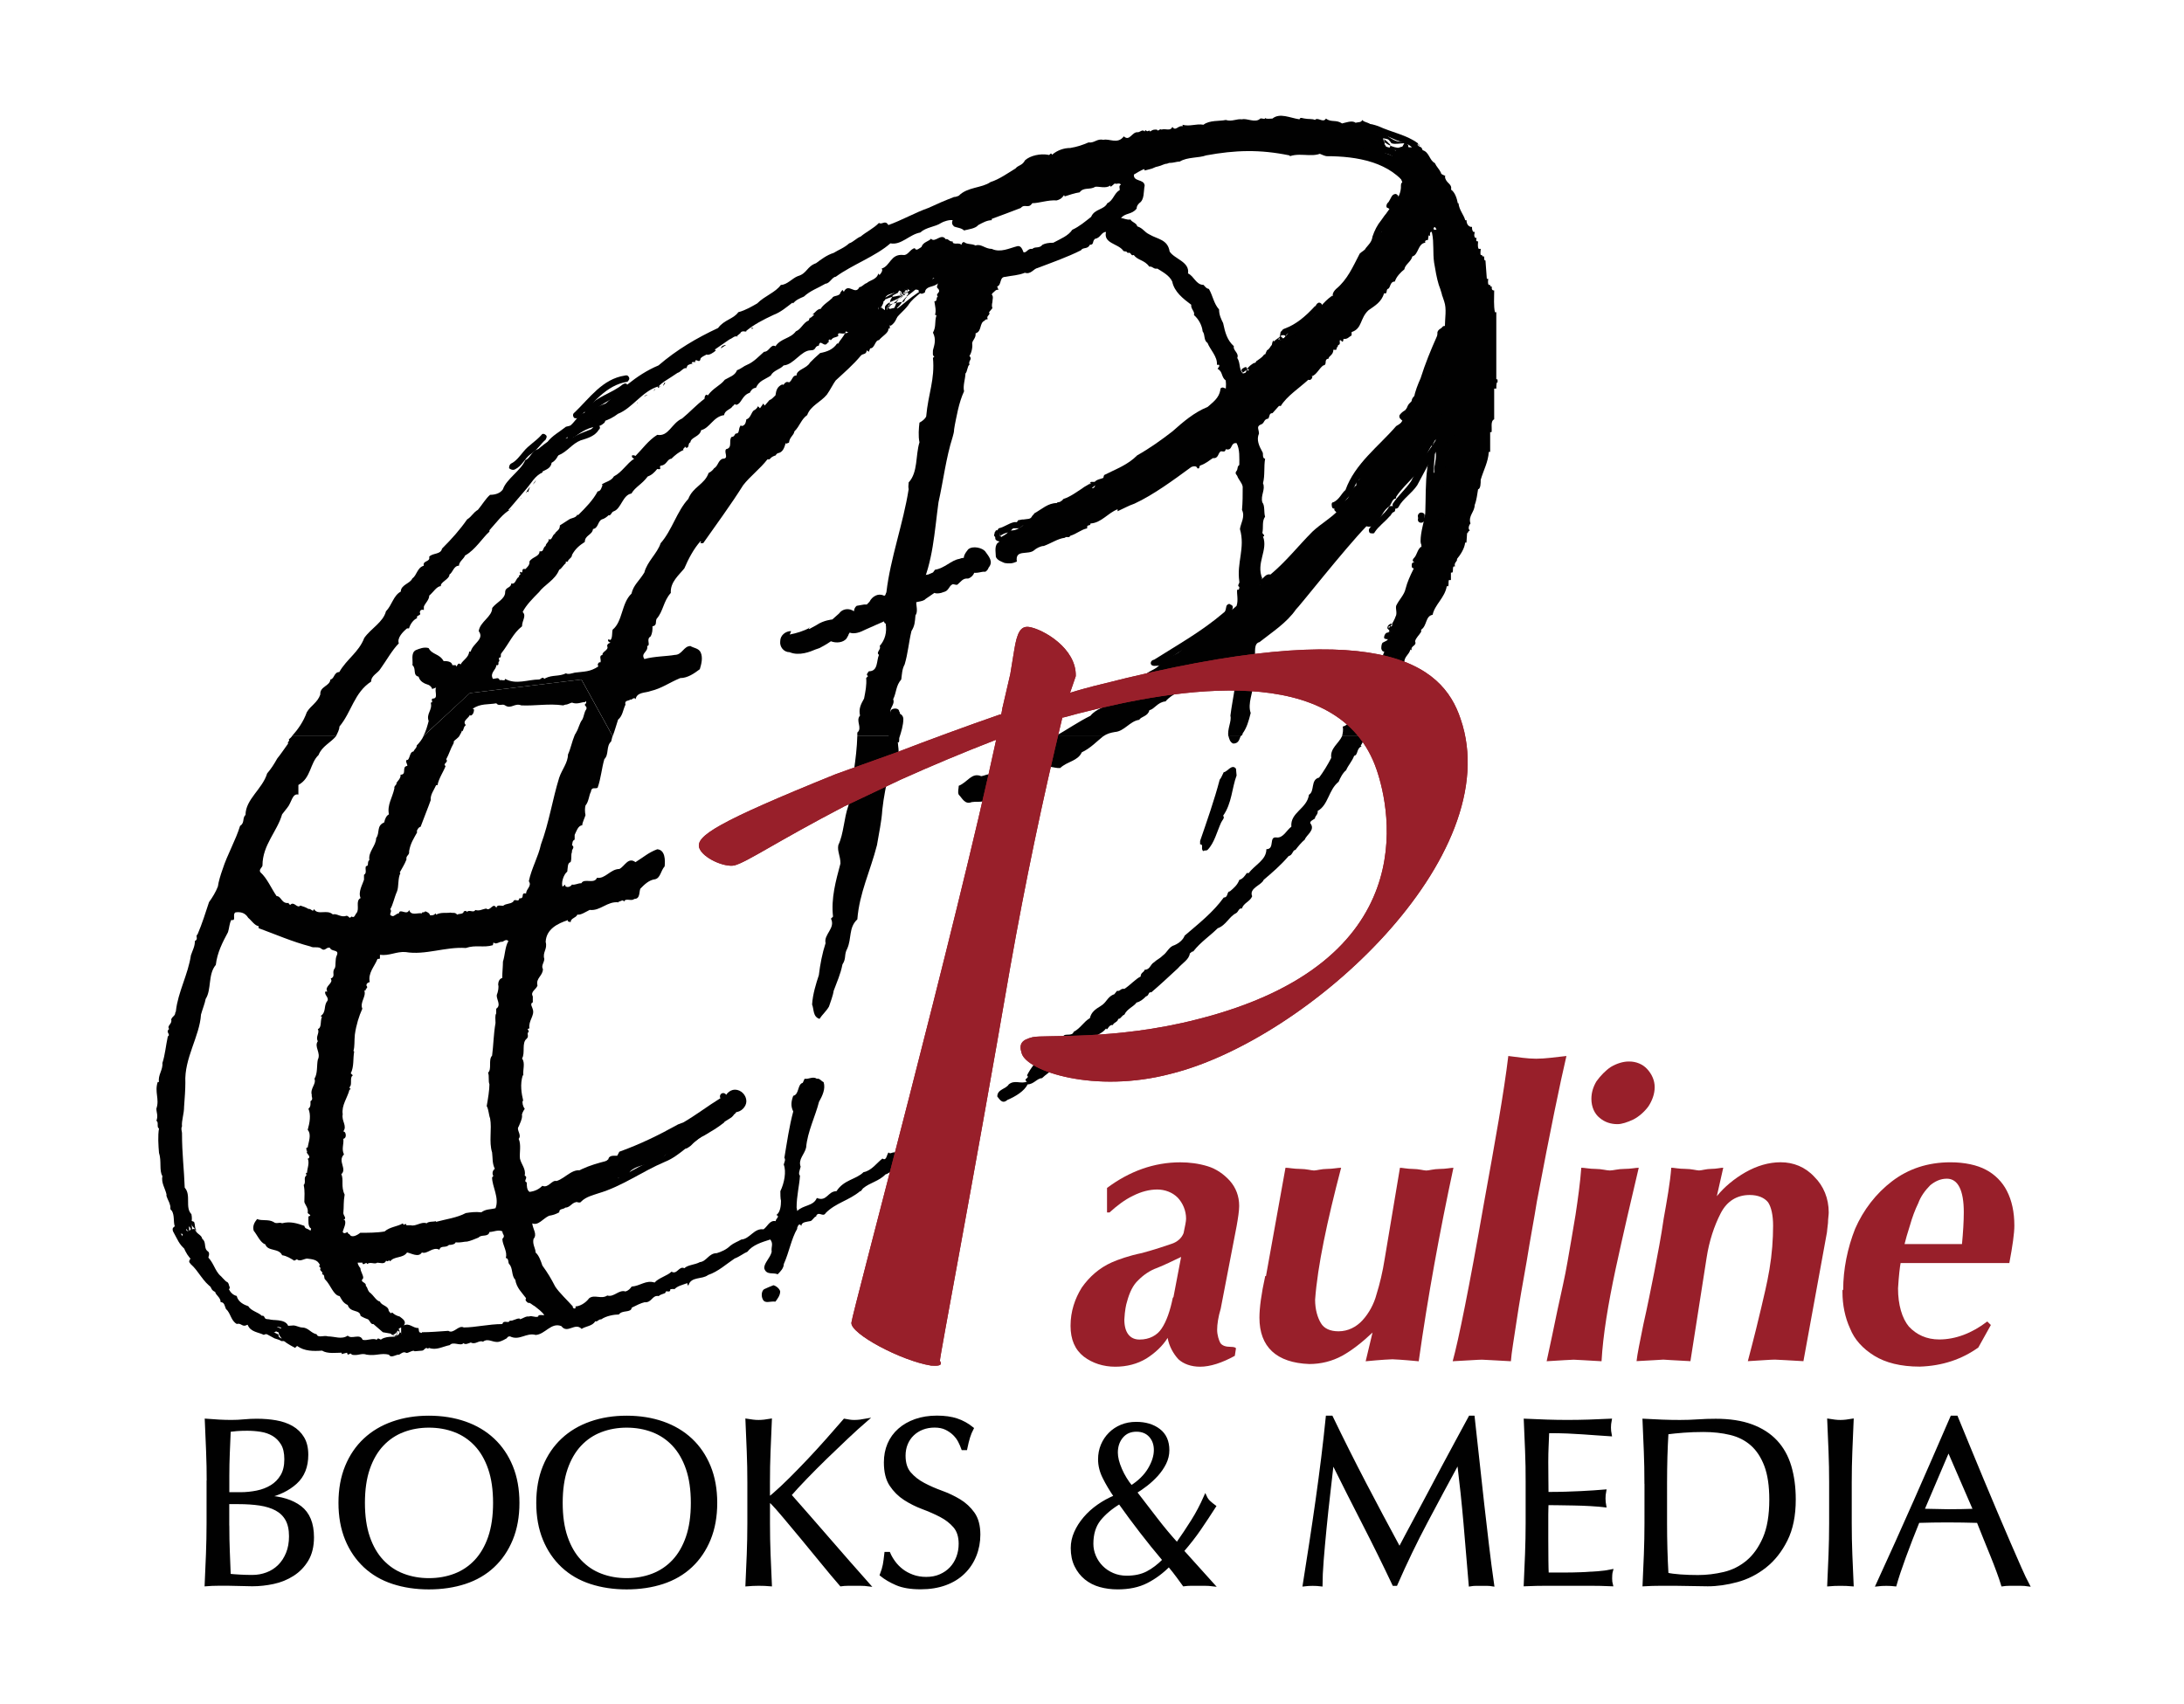 <?xml version="1.0" encoding="utf-8"?>
<!-- Generator: Adobe Illustrator 23.0.2, SVG Export Plug-In . SVG Version: 6.00 Build 0)  -->
<svg version="1.1" id="Layer_1" xmlns="http://www.w3.org/2000/svg" xmlns:xlink="http://www.w3.org/1999/xlink" x="0px" y="0px"
	 viewBox="0 0 689.79 538.21" style="enable-background:new 0 0 689.79 538.21;" xml:space="preserve">
<style type="text/css">
	.st0{fill:#010101;stroke:#010101;stroke-miterlimit:10;}
	.st1{fill-rule:evenodd;clip-rule:evenodd;fill:#010101;}
	.st2{fill-rule:evenodd;clip-rule:evenodd;fill:#981F2A;}
	.st3{fill:#981F2A;}
</style>
<g>
	<g>
		<path class="st0" d="M65.78,468.2c0-3.33-0.06-6.6-0.19-9.83c-0.13-3.22-0.26-6.45-0.41-9.68c1.3,0.1,2.62,0.19,3.97,0.27
			c1.35,0.08,2.67,0.11,3.97,0.11c1.3,0,2.62-0.06,3.97-0.19c1.35-0.13,2.67-0.19,3.97-0.19c2.15,0,4.17,0.16,6.07,0.49
			c1.9,0.33,3.57,0.91,5.02,1.74c1.45,0.83,2.6,1.95,3.45,3.36c0.85,1.41,1.27,3.17,1.27,5.29c0,3.73-1.16,6.65-3.49,8.77
			c-2.32,2.12-5.36,3.6-9.11,4.46v0.15c4.45,0.2,7.96,1.29,10.54,3.25c2.57,1.97,3.86,5.12,3.86,9.45c0,2.82-0.58,5.19-1.72,7.11
			c-1.15,1.92-2.65,3.47-4.5,4.65c-1.85,1.18-3.89,2.02-6.11,2.49c-2.22,0.48-4.44,0.72-6.64,0.72c-1.2,0-2.41-0.03-3.64-0.08
			c-1.23-0.05-2.44-0.08-3.64-0.08c-1.2,0-2.41,0-3.64,0c-1.23,0-2.44,0.05-3.64,0.15c0.15-3.22,0.29-6.44,0.41-9.64
			c0.12-3.2,0.19-6.46,0.19-9.79V468.2z M75.98,471.9c1.75,0,3.49-0.18,5.21-0.53c1.72-0.35,3.26-0.95,4.61-1.78
			c1.35-0.83,2.44-1.94,3.26-3.33c0.83-1.39,1.24-3.14,1.24-5.25c0-2.07-0.37-3.72-1.12-4.95c-0.75-1.23-1.7-2.19-2.85-2.87
			c-1.15-0.68-2.45-1.13-3.9-1.36c-1.45-0.23-2.9-0.34-4.35-0.34c-1.3,0-2.4,0.04-3.3,0.11c-0.9,0.08-1.7,0.16-2.4,0.26
			c-0.1,2.42-0.2,4.81-0.3,7.18c-0.1,2.37-0.15,4.76-0.15,7.18v5.67H75.98z M71.93,482.41c0,2.57,0.05,5.12,0.15,7.63
			c0.1,2.52,0.2,5.06,0.3,7.63c0.95,0.1,2.07,0.19,3.37,0.26c1.3,0.08,2.62,0.11,3.97,0.11c1.6,0,3.14-0.28,4.61-0.83
			c1.47-0.55,2.76-1.37,3.86-2.46c1.1-1.08,1.97-2.42,2.62-4.01c0.65-1.59,0.97-3.39,0.97-5.41c0-2.17-0.39-3.94-1.16-5.33
			c-0.78-1.39-1.89-2.47-3.34-3.25c-1.45-0.78-3.19-1.32-5.21-1.63c-2.03-0.3-4.29-0.45-6.79-0.45h-3.37V482.41z"/>
		<path class="st0" d="M107.4,474.78c0-4.28,0.69-8.1,2.06-11.45c1.37-3.35,3.3-6.19,5.77-8.5c2.47-2.32,5.44-4.08,8.89-5.29
			c3.45-1.21,7.22-1.81,11.32-1.81c4.15,0,7.95,0.61,11.4,1.81c3.45,1.21,6.41,2.97,8.89,5.29c2.47,2.32,4.4,5.15,5.77,8.5
			c1.37,3.35,2.06,7.17,2.06,11.45c0,4.28-0.69,8.1-2.06,11.45c-1.38,3.35-3.3,6.19-5.77,8.5c-2.47,2.32-5.44,4.04-8.89,5.18
			c-3.45,1.13-7.25,1.7-11.4,1.7c-4.1,0-7.87-0.57-11.32-1.7c-3.45-1.13-6.41-2.86-8.89-5.18c-2.47-2.32-4.4-5.15-5.77-8.5
			C108.09,482.88,107.4,479.06,107.4,474.78z M156.23,474.78c0-4.18-0.52-7.8-1.57-10.85c-1.05-3.05-2.51-5.57-4.39-7.56
			c-1.88-1.99-4.08-3.46-6.6-4.42c-2.53-0.96-5.26-1.44-8.21-1.44c-2.9,0-5.61,0.48-8.14,1.44c-2.53,0.96-4.72,2.43-6.6,4.42
			c-1.87,1.99-3.34,4.51-4.39,7.56c-1.05,3.05-1.57,6.66-1.57,10.85c0,4.18,0.52,7.8,1.57,10.85c1.05,3.05,2.51,5.57,4.39,7.56
			c1.88,1.99,4.07,3.47,6.6,4.42c2.52,0.96,5.24,1.44,8.14,1.44c2.95,0,5.69-0.48,8.21-1.44c2.52-0.96,4.72-2.43,6.6-4.42
			c1.87-1.99,3.34-4.51,4.39-7.56C155.7,482.58,156.23,478.96,156.23,474.78z"/>
		<path class="st0" d="M169.87,474.78c0-4.28,0.69-8.1,2.06-11.45c1.37-3.35,3.3-6.19,5.77-8.5c2.47-2.32,5.44-4.08,8.89-5.29
			c3.45-1.21,7.22-1.81,11.32-1.81c4.15,0,7.95,0.61,11.4,1.81c3.45,1.21,6.41,2.97,8.89,5.29c2.47,2.32,4.4,5.15,5.77,8.5
			c1.37,3.35,2.06,7.17,2.06,11.45c0,4.28-0.69,8.1-2.06,11.45c-1.38,3.35-3.3,6.19-5.77,8.5c-2.47,2.32-5.44,4.04-8.89,5.18
			c-3.45,1.13-7.25,1.7-11.4,1.7c-4.1,0-7.87-0.57-11.32-1.7c-3.45-1.13-6.41-2.86-8.89-5.18c-2.47-2.32-4.4-5.15-5.77-8.5
			C170.56,482.88,169.87,479.06,169.87,474.78z M218.69,474.78c0-4.18-0.52-7.8-1.57-10.85c-1.05-3.05-2.51-5.57-4.39-7.56
			c-1.88-1.99-4.08-3.46-6.6-4.42c-2.53-0.96-5.26-1.44-8.21-1.44c-2.9,0-5.61,0.48-8.14,1.44c-2.53,0.96-4.72,2.43-6.6,4.42
			c-1.87,1.99-3.34,4.51-4.39,7.56c-1.05,3.05-1.57,6.66-1.57,10.85c0,4.18,0.52,7.8,1.57,10.85c1.05,3.05,2.51,5.57,4.39,7.56
			c1.88,1.99,4.07,3.47,6.6,4.42c2.52,0.96,5.24,1.44,8.14,1.44c2.95,0,5.69-0.48,8.21-1.44c2.52-0.96,4.72-2.43,6.6-4.42
			c1.87-1.99,3.34-4.51,4.39-7.56C218.17,482.58,218.69,478.96,218.69,474.78z"/>
		<path class="st0" d="M235.94,500.63c0.15-3.12,0.29-6.3,0.41-9.52c0.12-3.22,0.19-6.5,0.19-9.83v-13c0-3.33-0.06-6.59-0.19-9.79
			c-0.13-3.2-0.26-6.46-0.41-9.79c0.65,0.1,1.28,0.19,1.87,0.27c0.6,0.08,1.2,0.11,1.8,0.11c0.6,0,1.2-0.04,1.8-0.11
			c0.6-0.08,1.22-0.16,1.87-0.27c-0.15,3.33-0.29,6.59-0.41,9.79c-0.13,3.2-0.19,6.46-0.19,9.79v4.16c0,0.4,0.15,0.6,0.45,0.6
			c0.2,0,0.55-0.23,1.05-0.68c1.75-1.51,3.59-3.22,5.51-5.14c1.92-1.92,3.86-3.91,5.81-5.97c1.95-2.07,3.87-4.17,5.77-6.31
			c1.9-2.14,3.72-4.22,5.47-6.24c0.55,0.1,1.07,0.19,1.57,0.27c0.5,0.08,1,0.11,1.5,0.11c0.6,0,1.2-0.04,1.8-0.11
			c0.6-0.08,1.2-0.16,1.8-0.27c-1.75,1.51-3.73,3.3-5.92,5.37c-2.2,2.07-4.41,4.18-6.64,6.35c-2.23,2.17-4.35,4.3-6.37,6.39
			c-2.02,2.09-3.71,3.92-5.06,5.48c4.05,4.59,8.14,9.26,12.26,14.02c4.12,4.76,8.31,9.54,12.56,14.32c-0.75-0.1-1.5-0.15-2.25-0.15
			c-0.75,0-1.5,0-2.25,0c-0.7,0-1.39,0-2.06,0s-1.36,0.05-2.06,0.15c-1.8-2.07-3.79-4.43-5.96-7.11c-2.17-2.67-4.3-5.25-6.37-7.75
			c-2.08-2.49-3.95-4.74-5.62-6.73c-1.68-1.99-2.91-3.39-3.71-4.2c-0.4-0.4-0.7-0.6-0.9-0.6c-0.25,0-0.37,0.15-0.37,0.45v6.58
			c0,3.33,0.06,6.6,0.19,9.83c0.12,3.23,0.26,6.4,0.41,9.52c-1.15-0.1-2.38-0.15-3.67-0.15
			C238.32,500.48,237.09,500.53,235.94,500.63z"/>
		<path class="st0" d="M282.33,493.56c0.68,0.93,1.5,1.78,2.47,2.53c0.97,0.76,2.11,1.37,3.41,1.85c1.3,0.48,2.75,0.72,4.35,0.72
			c1.65,0,3.14-0.29,4.46-0.87c1.32-0.58,2.45-1.36,3.37-2.34c0.92-0.98,1.64-2.14,2.14-3.48c0.5-1.33,0.75-2.76,0.75-4.27
			c0-2.32-0.59-4.16-1.76-5.52c-1.18-1.36-2.64-2.49-4.39-3.4c-1.75-0.91-3.64-1.74-5.66-2.49c-2.02-0.76-3.91-1.7-5.66-2.83
			c-1.75-1.13-3.21-2.58-4.39-4.35c-1.18-1.76-1.76-4.13-1.76-7.11c0-2.12,0.37-4.04,1.12-5.78c0.75-1.74,1.84-3.24,3.26-4.5
			c1.42-1.26,3.14-2.24,5.14-2.95c2-0.7,4.25-1.06,6.75-1.06c2.4,0,4.47,0.29,6.22,0.87c1.75,0.58,3.37,1.47,4.87,2.68
			c-0.45,0.86-0.83,1.76-1.12,2.72c-0.3,0.96-0.6,2.17-0.9,3.63h-0.9c-0.25-0.71-0.59-1.47-1.01-2.31c-0.43-0.83-1-1.6-1.72-2.31
			c-0.73-0.7-1.59-1.3-2.59-1.78c-1-0.48-2.2-0.72-3.6-0.72c-1.4,0-2.69,0.23-3.86,0.68c-1.18,0.45-2.2,1.1-3.07,1.93
			c-0.88,0.83-1.55,1.83-2.03,2.99c-0.48,1.16-0.71,2.42-0.71,3.78c0,2.37,0.59,4.23,1.76,5.59c1.17,1.36,2.64,2.51,4.39,3.44
			c1.75,0.93,3.64,1.76,5.66,2.49c2.02,0.73,3.91,1.63,5.66,2.68c1.75,1.06,3.21,2.42,4.39,4.08c1.17,1.66,1.76,3.88,1.76,6.65
			c0,2.32-0.41,4.51-1.24,6.58c-0.83,2.07-2.02,3.87-3.6,5.4c-1.57,1.54-3.5,2.72-5.77,3.55c-2.28,0.83-4.86,1.25-7.76,1.25
			c-3.1,0-5.61-0.42-7.54-1.25c-1.93-0.83-3.54-1.78-4.84-2.83c0.45-1.16,0.76-2.2,0.94-3.14c0.17-0.93,0.34-2.13,0.49-3.59h0.9
			C281.11,491.71,281.65,492.63,282.33,493.56z"/>
		<path class="st0" d="M347.31,461.02c0-1.61,0.29-3.1,0.86-4.46c0.57-1.36,1.37-2.56,2.4-3.59c1.02-1.03,2.24-1.84,3.64-2.42
			c1.4-0.58,2.95-0.87,4.65-0.87c2.9,0,5.29,0.72,7.16,2.15c1.88,1.44,2.81,3.54,2.81,6.31c0,1.41-0.33,2.77-0.97,4.08
			c-0.65,1.31-1.49,2.53-2.51,3.67c-1.03,1.13-2.14,2.17-3.34,3.1c-1.2,0.93-2.35,1.73-3.45,2.38c2.25,2.92,4.45,5.78,6.6,8.58
			c2.15,2.8,4.35,5.43,6.6,7.9c1.8-2.57,3.44-5.03,4.91-7.37c1.47-2.34,2.81-4.88,4.01-7.6c0.3,0.66,0.71,1.22,1.24,1.7
			c0.53,0.48,1.06,0.92,1.61,1.32c-1.55,2.42-3.1,4.76-4.65,7.03c-1.55,2.27-3.37,4.61-5.47,7.03l9.6,10.66
			c-0.8-0.1-1.6-0.15-2.4-0.15c-0.8,0-1.6,0-2.4,0c-0.7,0-1.41,0-2.14,0c-0.73,0-1.44,0.05-2.14,0.15c-0.4-0.55-1.01-1.4-1.84-2.53
			c-0.83-1.13-1.79-2.36-2.89-3.67c-2.2,2.22-4.56,3.97-7.09,5.25c-2.52,1.29-5.56,1.93-9.11,1.93c-1.95,0-3.79-0.24-5.51-0.72
			c-1.72-0.48-3.24-1.25-4.54-2.31c-1.3-1.06-2.34-2.38-3.11-3.97c-0.78-1.59-1.16-3.44-1.16-5.56c0-1.66,0.35-3.29,1.05-4.88
			c0.7-1.59,1.66-3.1,2.89-4.54c1.22-1.44,2.66-2.73,4.31-3.89c1.65-1.16,3.45-2.14,5.4-2.95c-1.45-2.12-2.65-4.13-3.6-6.05
			C347.78,464.85,347.31,462.93,347.31,461.02z M344.83,487.7c0,1.36,0.27,2.68,0.82,3.97c0.55,1.29,1.31,2.42,2.29,3.4
			c0.97,0.98,2.14,1.76,3.49,2.34c1.35,0.58,2.82,0.87,4.42,0.87c2.55,0,4.72-0.47,6.52-1.4c1.8-0.93,3.57-2.28,5.32-4.04
			c-2.55-3.02-4.98-6.02-7.27-9c-2.3-2.97-4.57-6.05-6.82-9.22c-2.75,1.66-4.9,3.48-6.45,5.44
			C345.61,482.03,344.83,484.58,344.83,487.7z M364.93,458.07c0-1.81-0.54-3.31-1.61-4.5c-1.08-1.18-2.54-1.78-4.39-1.78
			c-1.95,0-3.5,0.68-4.65,2.04c-1.15,1.36-1.72,3.05-1.72,5.07c0,1.51,0.44,3.28,1.31,5.29c0.87,2.02,2.01,3.88,3.41,5.59
			c2.55-1.61,4.46-3.49,5.74-5.63C364.29,462.01,364.93,459.99,364.93,458.07z"/>
		<path class="st0" d="M430.96,468.58c3.52,6.75,7.21,13.68,11.06,20.79c0.5-0.96,1.22-2.33,2.17-4.12c0.95-1.79,2.05-3.84,3.3-6.16
			c1.25-2.32,2.59-4.82,4.01-7.52c1.43-2.7,2.87-5.43,4.35-8.2c1.47-2.77,2.94-5.49,4.39-8.16c1.45-2.67,2.8-5.16,4.05-7.48h0.97
			c0.55,4.84,1.06,9.51,1.54,14.02c0.47,4.51,0.96,8.95,1.46,13.3c0.5,4.36,1,8.67,1.5,12.93c0.5,4.26,1.05,8.48,1.65,12.66
			c-0.6-0.1-1.19-0.15-1.76-0.15c-0.58,0-1.16,0-1.76,0c-0.6,0-1.19,0-1.76,0c-0.58,0-1.16,0.05-1.76,0.15
			c-0.55-6.7-1.1-13.2-1.65-19.5c-0.55-6.3-1.23-12.72-2.03-19.28h-0.15c-3.45,6.35-6.84,12.66-10.16,18.94
			c-3.33,6.27-6.49,12.84-9.49,19.69h-0.68c-3-6.35-6.14-12.71-9.41-19.09c-3.28-6.37-6.56-12.89-9.86-19.54h-0.15
			c-0.35,3.13-0.74,6.51-1.16,10.17c-0.43,3.65-0.81,7.26-1.16,10.81c-0.35,3.55-0.65,6.91-0.9,10.05
			c-0.25,3.15-0.37,5.73-0.37,7.75c-0.8-0.1-1.68-0.15-2.63-0.15c-0.95,0-1.83,0.05-2.62,0.15c0.65-4.08,1.32-8.39,2.02-12.93
			c0.7-4.54,1.37-9.1,2.02-13.68c0.65-4.58,1.25-9.11,1.8-13.57c0.55-4.46,1.02-8.71,1.43-12.74h1.28
			C423.95,454.87,427.44,461.83,430.96,468.58z"/>
		<path class="st0" d="M482.18,458.37c-0.13-3.22-0.26-6.45-0.41-9.68c2.25,0.1,4.49,0.19,6.71,0.27c2.22,0.08,4.46,0.11,6.71,0.11
			c2.25,0,4.47-0.04,6.67-0.11c2.2-0.08,4.42-0.16,6.67-0.27c-0.15,0.76-0.23,1.51-0.23,2.27s0.08,1.51,0.23,2.27
			c-1.6-0.1-3.06-0.2-4.39-0.3c-1.33-0.1-2.73-0.2-4.2-0.3c-1.48-0.1-3.09-0.19-4.84-0.27c-1.75-0.08-3.85-0.11-6.3-0.11
			c-0.05,1.61-0.11,3.15-0.19,4.61c-0.07,1.46-0.11,3.13-0.11,4.99c0,1.97,0.01,3.88,0.04,5.74c0.02,1.87,0.04,3.28,0.04,4.23
			c2.2,0,4.17-0.02,5.92-0.08c1.75-0.05,3.35-0.11,4.8-0.19c1.45-0.08,2.79-0.15,4.01-0.23c1.22-0.08,2.39-0.16,3.49-0.26
			c-0.15,0.76-0.22,1.54-0.22,2.34c0,0.76,0.08,1.51,0.22,2.27c-1.3-0.15-2.81-0.28-4.54-0.38c-1.72-0.1-3.45-0.16-5.17-0.19
			c-1.72-0.02-3.35-0.05-4.87-0.08c-1.53-0.02-2.74-0.04-3.64-0.04c0,0.45-0.01,0.95-0.04,1.47c-0.03,0.53-0.04,1.2-0.04,2v2.95
			v4.54c0,2.87,0.01,5.24,0.04,7.11c0.02,1.86,0.06,3.28,0.11,4.23c1.65,0,3.4,0,5.25,0c1.9,0,3.76-0.04,5.59-0.11
			c1.82-0.08,3.55-0.18,5.17-0.3c1.62-0.13,3.04-0.31,4.24-0.57c-0.1,0.35-0.16,0.74-0.19,1.17c-0.03,0.43-0.04,0.82-0.04,1.17
			c0,0.81,0.08,1.46,0.22,1.97c-2.25-0.1-4.49-0.15-6.71-0.15c-2.22,0-4.49,0-6.79,0c-2.3,0-4.57,0-6.82,0s-4.53,0.05-6.82,0.15
			c0.15-3.22,0.29-6.44,0.41-9.64c0.12-3.2,0.19-6.46,0.19-9.79v-13C482.37,464.87,482.31,461.6,482.18,458.37z"/>
		<path class="st0" d="M519.87,468.28c0-3.33-0.06-6.59-0.19-9.79c-0.13-3.2-0.26-6.46-0.41-9.79c1.9,0.1,3.79,0.19,5.66,0.27
			c1.87,0.08,3.76,0.11,5.66,0.11c1.9,0,3.79-0.06,5.66-0.19c1.87-0.13,3.76-0.19,5.66-0.19c4.4,0,8.16,0.58,11.29,1.74
			c3.12,1.16,5.69,2.81,7.69,4.95c2,2.14,3.46,4.76,4.39,7.86c0.92,3.1,1.39,6.59,1.39,10.47c0,5.04-0.86,9.29-2.59,12.74
			c-1.72,3.45-3.93,6.24-6.6,8.35c-2.67,2.12-5.62,3.62-8.85,4.5c-3.22,0.88-6.31,1.32-9.26,1.32c-1.7,0-3.37-0.03-5.02-0.08
			c-1.65-0.05-3.33-0.08-5.02-0.08c-1.7,0-3.37,0-5.02,0c-1.65,0-3.33,0.05-5.02,0.15c0.15-3.12,0.29-6.3,0.41-9.52
			c0.12-3.22,0.19-6.5,0.19-9.83V468.28z M526.02,481.28c0,5.44,0.15,10.78,0.45,16.03c1.05,0.25,2.47,0.44,4.27,0.57
			c1.8,0.13,3.65,0.19,5.55,0.19c2.75,0,5.5-0.33,8.25-0.98c2.75-0.65,5.21-1.89,7.39-3.7c2.17-1.81,3.95-4.3,5.32-7.45
			c1.37-3.15,2.06-7.22,2.06-12.21c0-4.38-0.54-7.99-1.61-10.81c-1.08-2.82-2.55-5.05-4.42-6.69c-1.87-1.64-4.11-2.77-6.71-3.4
			c-2.6-0.63-5.45-0.95-8.55-0.95c-2.25,0-4.35,0.08-6.3,0.23c-1.95,0.15-3.7,0.33-5.25,0.53c-0.15,2.42-0.26,4.95-0.34,7.6
			c-0.07,2.65-0.11,5.33-0.11,8.05V481.28z"/>
		<path class="st0" d="M578.02,458.49c-0.13-3.2-0.26-6.46-0.41-9.79c0.65,0.1,1.27,0.19,1.87,0.27c0.6,0.08,1.2,0.11,1.8,0.11
			s1.2-0.04,1.8-0.11c0.6-0.08,1.22-0.16,1.87-0.27c-0.15,3.33-0.29,6.59-0.41,9.79c-0.13,3.2-0.19,6.46-0.19,9.79v13
			c0,3.33,0.06,6.6,0.19,9.83c0.12,3.23,0.26,6.4,0.41,9.52c-1.15-0.1-2.37-0.15-3.67-0.15c-1.3,0-2.53,0.05-3.67,0.15
			c0.15-3.12,0.29-6.3,0.41-9.52c0.12-3.22,0.19-6.5,0.19-9.83v-13C578.21,464.95,578.15,461.69,578.02,458.49z"/>
		<path class="st0" d="M640.46,500.63c-0.7-0.1-1.36-0.15-1.99-0.15c-0.63,0-1.29,0-1.99,0c-0.7,0-1.36,0-1.99,0
			c-0.63,0-1.29,0.05-1.99,0.15c-0.35-1.16-0.82-2.56-1.43-4.2c-0.6-1.64-1.26-3.35-1.99-5.14c-0.73-1.79-1.46-3.6-2.21-5.44
			c-0.75-1.84-1.45-3.59-2.1-5.25c-1.6-0.05-3.22-0.09-4.87-0.11c-1.65-0.02-3.3-0.04-4.95-0.04c-1.55,0-3.07,0.01-4.57,0.04
			c-1.5,0.03-3.03,0.06-4.57,0.11c-1.6,3.93-3.05,7.67-4.35,11.23c-1.3,3.55-2.28,6.49-2.93,8.81c-0.85-0.1-1.78-0.15-2.77-0.15
			c-1,0-1.93,0.05-2.77,0.15c4.05-8.82,8-17.59,11.85-26.31c3.85-8.72,7.72-17.59,11.62-26.61h1.43c1.2,2.92,2.5,6.09,3.9,9.49
			c1.4,3.4,2.82,6.84,4.27,10.32c1.45,3.48,2.9,6.93,4.35,10.36c1.45,3.43,2.81,6.61,4.09,9.56c1.28,2.95,2.42,5.58,3.45,7.9
			C638.97,497.66,639.81,499.42,640.46,500.63z M607.23,477.12c1.3,0,2.65,0.03,4.05,0.08c1.4,0.05,2.75,0.08,4.05,0.08
			c1.4,0,2.8-0.01,4.2-0.04c1.4-0.02,2.8-0.06,4.2-0.11l-8.32-19.2L607.23,477.12z"/>
	</g>
	<path class="st1" d="M270.77,232.55c-0.2,7.09-1.74,14.81-2.8,21.93c-1.46,4.1-1.46,8.82-3.19,12.49c-0.4,1.91,0.67,3.44,0.67,5.81
		c-1.49,5.57-3,10.97-2.35,16.79l-0.65,0.64c1.52,3.02-2.36,4.97-1.7,7.74c-1.06,3.22-1.71,6.7-2.13,10.12
		c-0.86,2.58-1.93,6.01-2.13,9.25c0.62,1.52,0.2,3.88,2.34,4.55c0.86-1.34,2.13-2.39,2.99-3.88c0.42-1.3,1.28-3.46,1.48-4.97
		c1.08-2.99,2.15-5.14,2.78-8.35c1.29-1.95,0.44-3.03,1.5-4.97c1.46-3.23,0.39-6.66,3.2-9.27c0.65-8.36,4.06-15.08,6.2-23.44
		c0.63-3.87,1.47-7.52,1.69-11.21c0.86-7.96,3.2-15.69,4.93-23.21H270.77"/>
	<path class="st1" d="M333.35,232.55c-1.07,0.61-1.71,0.8-2.58,1.28c0.22,3-2.99,1.93-4.06,3.62c-0.19-0.21-1.06-0.21-1.06,0.22
		c-1.07-0.22-2.34,0-2.97-0.22c-1.3,1.09-2.8,2.18-4.5,1.96c-3.19-0.44-3.62,3.22-4.9,5.35c-1.53-0.4-1.93,0.22-3.39,0.44
		c-3.02-1.28-4.3,1.95-7.08,3.03c0,0.86-0.42,1.93,0,2.82c1.08,1.06,1.92,3.22,4.06,2.35c1.29-0.22,2.36,0,3.62-0.22
		c2.99,0,4.5-3.2,5.99-5.17c0.62,0,1.07,0,1.7-0.66c0.44-0.41,1.3,0.66,1.3-0.41c2.96,0,4.03-2.82,7.04-1.74
		c0.63,0,0.63-0.84,1.49-1.08c0.22,0.24,0.22,0.24,0.22,0.64l1.47-1.47c0.44-2.16,3.21-0.46,5.14-0.66
		c2.32-2.17,5.56-2.17,6.83-4.97c2.78-1.3,4.72-3.45,6.84-5.13H333.35"/>
	<path class="st1" d="M388.01,232.55c0.21,0.8,0.43,1.92,1.49,2.35c1.7,0,1.93-1.31,2.34-2.35H388.01"/>
	<path class="st1" d="M423.88,232.55c-1.07,2.35-3.84,3.83-3.42,6.87c-1.08,2.13-2.55,4.52-3.84,6.23c-2.77,0.64-1.3,4.33-3.2,5.41
		c-0.63,4.49-5.98,5.57-5.56,10.1c-1.47,1.04-2.56,3.66-4.68,3.41c-2.57-0.41-0.42,3.7-3.21,3.7c0,3.44-3.63,4.91-5.55,7.53h-0.64
		c-0.4,0.6-1.27,1.93-2.34,2.15c-0.67,1.7-1.73,2.57-3,3.65c-1.06,0-0.43,1.93-1.93,1.93c-3.41,4.73-7.89,8.21-12.36,12.05
		c-0.46,1.28-1.73,2.37-3.23,3.02c-1.7,0.43-2.33,2.35-3.63,3.23c-1.06,1.07-1.9,1.29-2.77,2.15c-1.26,0.68-1.26,2.37-2.99,2.37
		c-0.2,0.86-1.27,0.86-1.27,2.15c-1.49,0.66-3.43,2.83-5.13,3.89c-1.28-0.21-1.28,0.86-2.34,0.63l-0.86,1.08
		c-2.15,0.67-2.37,2.6-4.27,3.69c-1.73,1.06-3,1.95-3.43,3.85c-1.93,1.09-2.98,3.24-5.13,4.32c-0.4,1.51-2.78,0.44-3.2,1.31
		c-1.93,2.16-4.91,4.29-6.61,6.45c-2.15,1.51-3.84,3.86-4.93,6.01c1.08,0.88-1.48,1.08,0,1.95c-1.92,0.88-3.81-0.66-5.75,0.88
		c-0.87,1.51-3.63,1.51-3.63,3.84c0.63,0.67,1.49,2.61,3.19,1.08c2.57-1.08,5.34-2.77,6.4-4.92c1.94,0,2.99-1.95,4.52-1.95
		c2.75-2.58,6.17-4.1,8.52-6.89c1.09-1.08,2.55-1.31,3.41-2.38c0-0.2,0.41-0.2,0.64-0.2c0-1.71,1.91-2.17,2.99-2.58
		c1.27-1.72,3.2-1.72,4.7-3.67c0.42,1.08,0.64-1.29,2.15-1.07c0.2-0.84,1.48-0.84,1.68-1.93c0.86,0,1.06-1.06,1.93-1.34
		c0.86-1.87,2.99-2.55,3.86-3.84c1.05-0.21,2.14-1.06,2.96-1.93c1.07-0.24,0.64-1.51,1.71-1.3c2.78-2.36,5.55-4.97,8.34-7.54
		c1.47-1.73,3.61-2.81,3.81-4.75c0.47-0.21,0.47-0.62,1.08-0.62c2.37-3.02,5.15-4.77,7.72-7.32c2.56-0.87,3.6-3.66,5.76-4.74
		c0.85-0.43,0.85-1.73,1.92-1.51c0.42-1.71,2.56-2.17,3.21-3.86c-1.08-2.61,3-3.48,3.62-5.17c2.78-2.37,5.33-4.54,7.91-7.54
		c1.26-0.21,1.26-1.93,2.14-1.93c0.83-1.09,1.88-2.38,2.95-3.26c0.47-1.48,3.46-3.03,1.74-5.16c-0.2-0.62,0.86-1.08,1.46-1.49
		c0-0.87,1.08-1.28,0.86-2.39c3.42-1.91,3.42-6.68,6.63-9.23c0.43-1.09,1.3-2.82,2.37-3.65c0.62-1.52,1.9-2.83,2.53-4.55
		c1.29-0.2,0.67-2.37,2.37-2.99c-0.63-0.24,0-0.46,0.2-1.07c0.23-0.46,0.67-1.34,0.86-2.14H423.88"/>
	<path class="st1" d="M106.13,232.55c0.4-0.89,1.07-1.96,1.07-3.02c3.81-4.53,4.68-10.78,10.02-14.21c0-1.95,2.13-2.62,2.99-4.11
		c1.72-2.37,3.62-5.82,5.75-7.97c-0.62-1.71,1.3-3.66,2.59-4.72h0.63c0.43-1.5,1.49-2.82,2.56-3.24c-0.43-1.08,1.49-0.66,0.86-1.75
		c0-0.82,0.62-1.07,1.27-0.82v-1.07c0.42-1.1,1.7-2.15,1.7-3.48c1.3-1.08,2.38-2.99,3.67-2.99c-0.23-1.31,2.72-2.15,2.72-3.68
		c1.07-0.63,1.32-2.78,3-2.78c0-1.3,1.54-2.14,1.93-3.22c3.2-1.74,5.53-5.64,7.7-7.55v-0.44c2.14-2.35,4.27-5.37,6.83-6.65
		c0-0.24-0.63,0.63-0.85,0.21c1.93-2.16,3.62-4.3,5.55-6.48c1.71-1.93,2.8-4.3,5.32-5.38l-0.2-0.2c1.27-0.67,2.75-1.07,2.99-2.82
		c2.14-1.07,2.14-3.42,3.62-4.72c0.41-1.28,1.71-2.8,0-3.44c-2.55,0.88-4.49,3.03-6.62,4.1c-2.99-1.08-3.41,2.58-5.33,3.23
		c-1.28,3.21-6,6.01-7.06,9.23c-0.86,1.31-2.55,1.74-4.06,1.74c-1.29,1.08-2.56,3.22-3.84,4.74c-1.5,0.86-1.93,2.13-3.4,3.02
		c-2.39,3.42-4.93,6.23-7.93,9.23c-0.4,1.95-2.99,1.31-4.06,2.58c0.44,1.75-2.13,1.08-1.7,2.82c-2.13,0.63-2.13,2.99-3.65,4.07
		c-0.61,1.54-3.61,1.95-3.61,4.1c-2.36,1.28-2.78,4.29-4.69,6.24c-0.86,3.43-4.72,5.39-6.85,8.41c-1.71,4.51-5.56,6.68-7.89,10.78
		c-1.7,0-1.52,2.15-2.8,2.35c-0.2,2.15-3.39,2.15-3.19,4.73c-0.87,2.58-3,3.45-4.27,5.61c-1.06,2.99-2.76,5.37-4.69,7.55H106.13"/>
	<path class="st1" d="M276.97,97.33h-0.21c0.62,0.67-1.07,0.44-1.31,1.29L276.97,97.33"/>
	<rect x="237.26" y="103.61" class="st1" width="0.61" height="0.2"/>
	<path class="st1" d="M267.14,104.67c-0.23,1.71-2.99-0.45-2.36,1.49c-1.27,0.66-1.49,0.22-2.34,1.3c-0.21,0-0.21,0-0.21-0.22
		c-1.06,0,0,0.87-0.86,1.07c-1.05,1.75-2.34-1.49-2.75,0.88c-1.52,0.2-0.67,1.48-2.58,1.48c-2.99,0-5.35,4.57-8.54,4.77
		c-1.07,1.27-3.21,1.51-4.07,3.22c-1.9,1.29-3.61,1.51-4.68,3.86c-1.08,0-1.71,1.08-1.92,1.54c-2.56,0.85-2.56,3.44-4.29,3.84
		c-0.85-0.62-0.6,0.45-1.03,0.25c-0.65,1.3-2.57,1.3-2.8,2.99c-3.43,0.46-4.5,4.1-7.26,4.75c-0.45,2.15-3.21,2.15-3.41,3.86
		c-0.86,0.24-0.23,1.73-1.29,1.73l-0.44-0.41c0,0.63-0.87,0.63-0.4,1.08c-1.49,0.63-2.8,1.7-3.86,2.78c-1.27,0-1.47,1.95-3.2,2.15
		c-1.07,0.19,0.63,1.51-1.27,1.07c-0.87,1.07-1.74,1.94-3,2.37c-1.93,2.58-3.87,3.23-5.15,5.39c-2.75,0.44-3.2,4.73-5.54,5.6
		c-0.85,0.21-0.85,1.5-1.71,1.28c-0.42,0.43-1.27,1.1-2.13,1.31c-1.29,0.64-1.08,2.8-2.76,3.02c-0.21,1.92-2.58,1.92-2.58,4.08
		c-1.68,1.09-2.97,2.13-4.04,4.08c0,1.06-1.3,1.31-1.3,2.13c-0.2,0-1.07,0-0.61,0.45c-1.07,0.87-1.28,1.72-2.15,2.15
		c-1.27,3.23-4.69,4.73-6.4,7.08c-1.93,1.95-4.06,4.09-5.13,6.24c1.28,1.29-0.2,2.62-0.2,4.53c-2.8,2.15-4.08,5.38-6.44,8.4
		c-0.63,0.63,0.22,1.51-0.84,1.51c0,0.21,0,1.07,0.21,1.07c-0.86,0.21,0.2,1.51-1.06,1.3c0,1.49-2.14,2.36-1.08,4.31
		c1.08,0,1.71-0.67,2.15,0.42c0.63-0.21,1.72,0.45,1.72-0.42c3.4,1.95,7.26,0.21,10.67,0.21c0.64,0,1.07-1.08,1.71-0.21l0.43-0.24
		c2.13-1.06,4.26-0.44,6.41-1.51c0.61,0.45,1.92,0,2.75-0.2c3.21-0.42,4.73-0.2,7.46-1.95c-0.21-0.2,0-0.41-0.21-0.63
		c0.21-0.44,0.45-0.87,0.86-0.64c0.42-0.87-0.66-2.14,0.67-2.38c-0.24-1.06,2.13-1.51,1.47-2.8c0-0.42,0.21-0.85,1.06-1.06
		c-0.4-0.22-1.06-0.44-0.64-1.09c0.24,0,0.24,0.22,0.64,0.22c0.67-0.63,0.42-2.37,0.67-3.25c3.2-2.56,2.75-8.38,5.95-11.38
		c0.67-2.8,2.35-3.88,4.06-6.66c0.88-3.48,4.09-6.04,5.15-9.27c3.61-4.1,5.13-10.11,8.74-14c1.48-3.87,5.13-4.52,6.41-8.19
		c0.86-0.41,1.47-1.08,1.72-1.48c1.28-0.68,1.28-2.58,2.75-3.03c2.13,0,0.22-2.15,1.07-3.02c2.17-0.43,0.67-2.79,1.73-3.87
		c1.07,0,0.87-1.07,1.47-1.07c1.08,0,0.64-1.51,1.27-2.35c0-0.24,0.26-0.24,0.45,0c1.27-0.24,1.27-1.34,1.48-2.15
		c1.29-0.25,1.52-2.17,2.35-2.82c0.24,0,1.05-0.65,1.31-1.3l0.63,0.65l1.06-1.5l0.43,0.65l1.49-1.73c0.64-0.22,1.08-0.67,1.91-1.51
		c0.23-1.73,0.63-2.78,2.15-3.46c0.61,0.68,0.61-1.27,2.15-0.63c1.07-0.63,1.07-2.35,2.34-2.15c0-1.95,3.19-2.15,4.26-4.1
		c0.86-0.87,1.93-1.93,3.21-3.02c2.14-0.41,4.05-1.08,5.35-3.01h0.4c0.45-1.07,1.73-2.15,2.14-3.44v0.2c0.42,0,0.64-0.2,1.05-0.2
		L267.14,104.67 M301.32,76.88c-0.23,0-0.45-0.21-0.45-0.63c-1.05,0.23-1.49-1.08-2.13-0.64c-1.49-2.15-3.42,1.28-4.68-0.2
		c-0.67,0.84-2.58,1.07-3,2.58c-0.65,0.41-1.73,1.48-2.13,0.41c-1.5,0.23-2.13,2.38-3.63,2.15c-4.07-0.42-4.07,3.48-6.85,4.3
		c0.45,0.47,0,1.31-0.61,1.95c-0.23,0-0.23,0-0.45-0.41c-0.41,1.93-2.77,2.15-3.62,3.03c-0.86,0.21-1.52,1.28-2.34,1.28
		c-1.3,2.77-3.46-1.55-4.91,1.48l-0.44-0.6l-0.63,0.83c-0.22,1.31-2.36,0.86-2.56,1.71c-1.07,1.09-2.98,2.15-3.67,3.45
		c-1.03,0-1.67,1.06-2.73,1.93c0.2,0,0.4-0.41,0.62,0l-1.28,1.06v-0.4l-0.4,1.08c-1.73,0.63-2.37,2.78-4.06,3.43
		c-1.74,2.36-4.74,2.15-6.44,4.72c-1.5-0.86-1.91,1.75-3.62,1.75c-1.49,1.28-3.21,3.22-5.34,4.1c-1.08,0.41-1.9,1.28-3.19,1.71
		c-0.64,1.71-2.37,2.13-3.84,3c-1.53,1.95-3.66,2.57-5.36,4.95c-0.21-0.24-0.43,0-0.43-0.24c-0.62,0.24-0.62,1.08-0.62,1.31
		c-2.58,1.91-4.72,4.31-7.08,6.23c-3.39,1.53-4.26,5.82-7.86,5.17c-2.8,1.73-4.74,4.52-6.87,6.66c-0.41-0.21-0.41-0.21-1.06-0.21
		c-0.22,0.44,0,0.88,0.65,1.08c-2.35,1.51-3.85,4.3-6.41,5.59c-0.85,1.52-2.78,1.73-3.84,2.58l0.24,0.22
		c-0.24,0.42-0.46,1.94-1.53,1.94c-1.47,2.79-3.83,5.18-6.19,7.52l-0.22-0.2c-0.4,1.08-1.91,1.08-2.54,1.51l-2.99,1.92
		c0,1.28-0.65,1.51-1.49,2.38v0.21c-1.07,0.44-0.86,2.37-2.13,1.73c0.4,0.87-0.86,1.29-0.86,2.15c-1.07,0.63-0.43,1.97-1.94,1.71
		c0,1.73-2.32,1.73-3.19,3.23c0.2,1.09-0.86,1.95-1.29,2.4c-1.71-0.45-0.2,1.7-1.71,0.84v0.44c0.45,0.43-0.2,0.63-0.4,0.88l0.2,0.2
		c-1.27,0.63-1.07,2.58-2.56,2.17c0,1.49-1.91,1.07-1.91,2.77c0,2.15-2.78,3.22-4.09,4.97c0,2.82-3.84,4.3-4.26,7.32
		c1.93,2.57-1.9,3.87-2.53,6.46h-0.47c-0.2,1.93-1.9,2.57-2.73,4.08c-1.1-1.08-1.1,1.49-1.53,0.22h-1.06c-0.2-1.3-1.93-1.3-2.78-1.3
		c-1.3-2.38-3.62-1.95-4.72-4.1c-1.48-0.44-2.98,0.22-4.04,0.64c-1.7,0.87-0.84,3.45-1.08,4.75c1.31,1.07,0,3.23,1.95,3.64
		c0.43,1.54,1.7,2.16,3.18,2.62c0.45,0.2,1.09,0.82,1.09,1.28l1.27-0.46c-0.64,1.09,0.84,3.48-1.07,3.48
		c-0.83,0.2,0.43,1.28-0.63,1.28c0.63,2.37-1.51,3.45-0.66,5.81c-0.4,1.51-0.85,3.23-1.68,4.77l14.71-13.6l35.23-4.29l9.86,17.89
		c0.61-1.54,1.07-3.25,1.7-5.19c1.5-1.28,1.5-3.02,2.34-4.75c-0.42-1.51,1.07-1.08,1.71-1.72v0.21c0.2,0,1.07-1.06,1.48-0.21
		c0.44-2.34,3.2-1.95,4.73-2.58c3.6-0.86,5.73-2.58,9.39-4.1c2.34,0,4.47-1.51,6.17-2.8c0.45-1.49,1.07-3.64,0.24-5.37
		c-0.66-1.29-2.14-1.29-3.21-1.95c-2.13,0-2.6,2.8-4.93,2.8c-2.33,0.44-6.61,0.44-9.61,1.31c-1.26-1.95,1.29-2.17,0.88-4.12
		c1.27-0.2-0.46-2.15,1.07-3c0.62-1.08,0.62-2.17,0.62-3.23c1.52-0.21,0.85-1.51,1.3-2.36c2.12-2.38,2.12-5.59,4.48-8.18
		c-0.21-3.45,2.57-5.61,4.27-7.75c1.28-2.99,2.99-6.25,5.13-8.61c0.43,0.23-0.24,0.45,0,0.65h0.83c4.06-5.81,8.55-11.85,12.61-18.3
		c2.15-2.8,5.35-5.17,7.68-8.19H243c0.21,0,0.41-0.85,2.15-1.28h-0.23l0.63-0.63c1.73-0.24,2.14-1.73,2.6-3.23l0.2,0.21
		c0.2-0.21,0.86-0.21,0.86-0.44c0.2-1.71,1.47-2.14,1.69-3.45c1.71-1.68,2.14-3.83,4.04-5.16c1.08-2.99,4.26-4.07,6.22-6.46
		c1.06-1.49,2.12-3.64,2.79-4.49c2.56-2.37,5.54-4.94,7.88-7.76c0.67-0.87,1.73-0.21,1.93-1.75l0.64,0.47l0.43-1.08
		c1.49,0,1.49-2.6,2.77-2.6c1.06-1.3,3.2-2.37,2.98-3.65h0.45v-1.08c0,0,0.19,0,0.19,0.21c1.71-0.87,2.57-3.45,2.57-5.38
		c-1.06-0.87-3.21,0.44-4.69,0.44c-0.44-0.67-1.5-0.44-1.72-0.24c0-1.28,1.28-1.92,2.15-2.99c0-2.38,3.21-1.75,4.47-3.03l0.64,0.41
		c0.65-0.86,0.65,0.24,1.29-0.41l-0.22-0.19c1.08-1.08,1.48,1.06,2.34-0.26c1.27,0,2.58,0.86,3.2-0.2c0.86-2.17,3-0.86,3.41-3.24
		c0.65,0,0.85,0.67,1.52,0.67v-0.46c0,0,0,0.24,0.2,0.24c0.43,0.62,0,1.09-0.2,1.3c0,0.63-0.67,1.07,0.2,1.69
		c0.86,1.32-1.07,1.32-0.2,2.4c-0.67,0.41,0,1.5-1.07,1.5c0.2,1.49,0.64,2.8,0.2,4.3c0.2,0,0.44,0,0.44,0.22
		c-0.64,1.93,0,3.42-1.09,5.37c1.09,2.15,0.45,3.89,0,5.57c0,0.88-0.21,1.75,0.45,1.97l-0.45,0.45c0.65,6.86-1.48,11.17-2.14,18.5
		c-0.41,0.87-1.27,1.48-2.12,1.95c-0.21,1.69-0.42,4.3,0,6.21c-1.28,4.1-0.42,9.47-3.42,12.69c0,0.88-0.19,1.09,0,2.15
		c-1.69,10.78-5.76,21.74-7.02,32.5c-0.86,2.4,0.61,5.39-1.3,7.32c1.07,0.46,0,2.38,1.07,2.6c0.43,2.79-0.2,5.16-1.9,7.09
		c0.61,1.09-1.3,1.95-0.23,2.8c-0.83,1.95-0.22,5.19-3.2,5.19c-0.23,0.42-1.08,1.07-0.23,1.5l-0.6,0.63
		c0.2,2.18-0.25,4.34-0.67,6.48c-1.07,1.92-1.73,3.23-1.28,5.38c-1.5,1.7,0.89,3.86-0.85,5.37v1.11h12.83
		c1.27-0.89-0.44-2.18,1.05-2.61c-0.64-1.95-1.05-3.66-3.42-4.51c-0.43-1.74,1.51-2.81,0.87-4.53c1.06-2.15,0.83-4.3,2.55-6.24
		c0.22-1.51,0.22-3.25,1.07-4.74c1.08-3.66,1.27-6.89,2.15-10.55c1.07-1.73,1.07-2.82,1.27-4.97c0.86-1.08,0.2-3.23,0.2-4.5
		l0.67-0.42c0-1.32,0.65-2.4,0.65-3.48c4.03-8.36,4.48-18.06,5.75-27.32c1.5-6.66,2.35-13.98,4.48-20.66
		c0.22-0.87,0.45-1.51,0.45-2.35V76.88z M301.32,62.24c-2.8,1.07-5.33,2.15-8.13,3.46c-4.26,1.51-8.32,3.86-12.61,5.4
		c-1.05-1.74-1.92,0-2.98-0.67c-1.7,1.75-4.03,2.83-5.77,4.3c-1.26,0.44-2.34,1.75-3.63,2.15c-1.69,1.51-3.19,1.95-4.91,3.02
		c-2.12,0.64-4.08,2.15-5.54,3.24c-3,1.08-2.8,3.24-5.78,4.1c-1.68,0.63-3.41,2.77-5.34,2.77c-1.7,2.39-5.1,3.45-7.48,5.85
		c-1.49,0.84-3.61,2.15-5.97,2.77c-1.49,2.16-4.47,2.37-6.38,4.99c-6.86,3.2-13.03,6.85-18.82,11.82
		c-7.26,3.02-12.59,8.39-18.36,13.55c-1.71,1.3-2.54,3.68-4.91,4.07c-0.63,0.21,0.22,1.11,0.43,1.11c3.82-0.44,7.04-1.11,10.05-3.45
		c4.47-1.73,7.66-7.12,12.59-8.6v0.4l0.87-0.4h-0.67c1.07-1.31,2.8-2.17,4.07-3.04l1.93-1.28c1.07-0.22,2.14-2.15,3-1.29
		c0,0,0.2,0,0,0c0,0-0.23,0-0.23-0.2l0.43-0.87c0.22-0.21,1.7-0.88,1.7-0.21l-0.41-0.67c0-0.2,0.64-0.2,0.84-0.2l0.21,0.2
		c0-1.93,1.49,0.67,1.73-1.28c0.43-0.65,1.27-0.87,1.9-1.28c0.66,0.41,2.38-0.67,2.99-1.34l-0.42-0.2l4.68-3.23
		c1.11-0.42,1.54-1.29,2.6-0.86c0.18-0.62-0.23,0.44-0.23-0.22l1.04-0.87c0.26,0.66,0.45,0.66,0.26,0.47l-0.26-0.47
		c0.45-1.07,1.93-0.4,2.15-0.4c-0.22-0.22-0.42,0-0.42-0.22c2.56-2.15,5.56-3.68,8.75-5.17c2.34-0.87,4.27-2.57,6-3.88l0.2,0.24
		c0.87-1.07,1.93-1.52,3.4-2.15c2.15-1.95,4.31-2.6,6.86-4.09c1.27,0,2.14-2.17,3.21-2.17c5.33-3.88,12.58-6.44,17.27-10.56
		c3.42,0.67,5.97-2.8,9.42-3.42c1.89-1.74,4.68-1.74,6.61-3.03c0.64-0.42,2.57-1.07,3.62-0.87c-0.42,1.09,0,1.54,0.45,1.95V62.24z"
		/>
	<path class="st1" d="M453.15,71.71c-0.85,0.47,0,0.87,0,1.54c-0.2,0.4-0.85,0-1.08,0c-0.85,0,0,1.91-0.85,1.07L451,75.82
		c-0.83,0-1.05,0.43-0.83,0.86c-2.36,0.21-2.17,3.87-4.09,4.32c-0.4,1.69-2.33,2.56-2.53,4.09c-1.07,0.83-2.58,2.35-3,3.85
		c-1.71,0-1.26,2.17-2.33,2.37c-0.47,0.45,0,1.73-1.06,1.32c-0.86,2.8-2.8,3.87-4.94,5.38c-2.76,2.55-1.93,5.81-5.33,6.89v1.06
		c-0.86,0.44-1.28,1.29-2.57,1.08c0,0.21,0,0.43-0.2,0.88c-0.23,0.2-0.47-0.45-0.86-0.45c-0.43,0,0.4,1.52-0.67,1.52
		c0.23,0.41-0.83,1.08-0.39,1.28c-0.22,0.41-0.67,0.21-1.07,0.21c0,1.74-1.52,1.95-1.52,2.82c-1.68,0.21-0.21,1.95-1.68,2.15
		c-1.27,0.87-2.13,3.02-3.66,3.44l0.25,0.2c-0.25,0.87-0.86,1.09-1.3,0.87c-2.76,2.57-6.85,5.19-8.76,8.39l-0.22-0.2l-0.4,0.2
		l-1.94,2.17c-1.06,0-0.86,0.86-1.28,1.7c-1.71,0.25-1.05,1.53-2.56,1.96c-1.29,0.63-0.43,1.51-0.43,2.79
		c-0.86,1.95,0,3.86,1.08,5.81c0.42,0.44-0.2,1.95,0.86,2.15c-0.45,2.61,0,5.17-0.67,7.74c0.86,1.93-0.85,3.88-0.2,6.04
		c0.86,1.06,0.42,3.01,0.86,4.51c-1.06,1.53-0.45,3.23-0.86,5.18c0.2,0.21,1.06,1.08,0.2,1.08c1.71,4.3-2.33,8.39-0.2,13.33h-0.2
		l-0.45,1.95c2.56-1.71,4.27-3.23,6.4-5.39c1.28,0,1.28-1.5,1.73-1.7v0.2c1.68-0.45,2.98-1.52,4.05-3.01H410
		c1.53-1.08,1.71-2.56,2.59-3.43c0.21,0.2,0.62-0.22,1.05,0c1.07-2.15,3.01-3.23,4.28-5.17c0.62-0.87,1.07-1.51,1.92-1.51
		c2.13-1.96,2.98-3.87,4.47-6.04c2.34-1.28,1.93-4.1,4.07-5.38c0-0.22-0.24-1.93,0.83-1.73c0.67-1.5,2.14-2.37,2.14-4.06
		c0.86-1.33,2.13-2.15,2.8-3.48v0.23l2.14-2.58c0.41,0,0.86-0.22,0.86-0.87c2.13-1.71,2.33-4.94,4.68-6.44
		c2.12-1.92,1.27-5.39,3.84-6.89h0.2c-0.2-1.08,0.2-2.35,1.73-2.83c0.64-2.55,1.46-4.92,2.35-7.09l-0.21-0.2
		c1.05-0.87,1.48-2.82,2.33-3.89c0-0.86,0-2.16,1.08-2.35c-0.65-1.75,1.08-3.03,1.28-4.97c0.86-0.21,1.06-0.87,1.46-1.49
		c0.67,0,0.67-1.06,1.07-0.65l0.25-3.87c0.81-0.66-0.65-1.53,0.21-2.15c-0.86-1.31,0.6-3.68-1.93-4.55c0-2.15,0.64-4.04-0.67-5.59
		c1.73-3.85-2.76-7.74-0.4-11.19C453.77,75.4,454.43,72.8,453.15,71.71 M301.32,62.24c0.4,0,1.07-0.2,1.49-0.4
		c2.78-2.83,7.26-2.38,10.02-4.32c2.78-0.86,5.78-3.02,7.91-4.3c0.86-1.09,2.14-0.88,3-2.58c1.7-1.54,4.89-2.16,7.24-1.75
		c0.65,0.44,0.85-1.07,1.3,0c1.69-1.47,3.82-2.14,5.76-2.14c2.36-0.41,3.63-0.87,5.76-1.75c1.93,0.25,2.59-1.28,4.72-0.83
		c1.92-0.45,4.48,1.5,6.42-1.09c1.91,1.72,2.53-1.51,4.46-1.31c0.67,0,1.48-1.07,2.13-0.2c0,0,0-0.42,0.43-0.42
		c0.44,0.86,1.07-0.45,1.3,0.42c0.84-0.63,1.06-0.63,2.13-0.63c0.43,0.83,0.83-0.44,1.46,0c1.29-0.44,2.8,0.63,3.43-0.86
		c1.06,1.49,1.73-0.46,3.19-0.21c0.22,0,0-0.25,0-0.46c2.34,0.66,4.27-0.41,6.63,0c1.93-1.51,5.12-1.07,7.05-1.51
		c1.94,0.63,3.4-0.44,5.13-0.2c1.49-0.44,4.28,1.29,5.76-0.24c0.65-0.2,1.52,0.44,1.52-0.2c0.4,0.44,1.46,0.2,2.33,0.2
		c2.34-1.91,5.55-0.2,8.55,0.24c0.22-0.86,1.08-0.24,1.68-0.24c1.08,0.24,2.39,0,3.2,0.44c0.86-1.06,2.6,1.09,3.46-0.44
		c1.7,1.31,3.19,0.24,5.1,1.54c1.07-0.22,3.2-1.09,4.25-0.22c0.86-0.24,1.74,0,2.14-0.87c0.67,0.87,2.14,0.63,2.8,1.71
		c1.47-0.84,1.07,1.53,2.53,1.53c0.87,1.93,2.13,3.85,1.54,6.01c-1.54,1.31-3.42,0.66-5.56,0.86c-1.5,0-3.65-1.68-4.93-0.6
		c-0.85-0.46-1.92-0.46-3,0c-1.68,0.83-3.16-0.46-4.86,0c-3.21,2.97-7.49,0.6-11.34,1.91l-0.21-0.24c-9.4-1.93-17.07-1.68-26.29,0
		c-2.33,0.87-5.95,0.47-8.33,1.95c-1.06,0-1.88,0.44-3.4,0.44l-0.63,0.24c-0.86,0-1.74,0.62-2.77,0.84c-1.3,0.23-1.5,0.66-2.56,0.86
		l-1.73,0.45c0-0.24,0-0.24-0.2-0.45c-1.07,0.45-2.14,1.08-3.2,1.73c-0.2,2.37,3.2,1.31,3.4,3.46c-0.4,1.91,0,4.5-1.71,5.57
		c-0.63,0.67-0.84,1.07-0.84,1.95v-0.21c-1.52,1.95-3.63,1.28-4.91,2.99c0.87,0,1.74,0.64,2.99,0.44c0.4,0.87,1.92,1.07,2.13,2.15
		c1.94,0.67,2.14,1.75,3.84,2.57c2.56,1.53,5.78,1.53,6.39,5.39c1.5,2.38,6.4,3.23,5.8,6.92c1.92,0.86,2.53,3.62,4.9,3.62
		c0.63,0.68,0.83,1.1,1.71,1.3c1.25,2.15,1.49,4.55,3.2,6.47c0,1.73,0.65,3.02,1.28,4.3c0.64,3.02,1.27,5.39,3.4,7.31
		c-0.4,1.28,1.73,2.16,1.07,3.7c1.07,1.69,0.43,3.42,1.74,4.92c1.46-0.2,2.13-1.49,3.39-2.56c3.22-2.15,5.8-4.97,8.33-7.53l0.67,0.2
		c0.2-1.95,1.46-1.08,2.14-3.02c5.09-3.02,9.62-6.66,13.45-10.98c2.77-0.41,3.16-3.62,4.7-4.7c2.55-2.62,3.6-6.27,6.4-8.63
		c1.7-2.15,2.76-5.17,4.7-7.52v-0.67c0.41-0.41,0.41-1.48,0.86-1.93l-0.45-0.64c1.05-2.6,2.78-5.15,4.27-6.89
		c1.08-1.28,2.78-3.03,3.65-5.38c0.2-0.21,1.27-0.21,1.27-1.07c-0.2-0.88-0.4-1.51-1.07-2.16c0.67-1.08-1.27-1.08-0.4-1.93
		c-1.31-0.84-3.44-1.08-3.01-2.59c-1.05-0.63-1.49-0.87-0.86-2.15c0.86-1.48,2.55-1.73,4.07-1.48c1.46,0.82,4.06-1.34,4.69,1.08
		c2.13,0.6,2.13,3.22,3.85,4.06c0.62,1.31,1.28,1.73,1.92,3.01c0,0.87,1.9,0.87,1.29,1.28c0.2,2.15,2.34,2.15,1.92,4.1
		c1.29,0.87,1.9,3,2.13,4.3h0.22c0.2,2.15,1.7,3.69,2.13,5.37h0.41c0,1.09,0.46,1.95,1.53,2.15c0-0.21,0.2,0,0.2,0
		c0,0.47,0,1.08,0.43,1.54h0.43c0,0.4-0.43,1.27,0.2,1.91h0.41c0,0-0.41,1.08,0.22,1.08h0.23c0,0.63-0.23,1.74,0.2,2.38h0.64
		c0,0.43-0.22,1.5,0,1.92h0.42c0,0.24,0,0.46,0.44,0.46h0.2c0,0.61,0,1.06,0.23,1.28h0.2l0.43,5.79h0.43c0,0.46-0.23,1.54,0.2,1.93
		h0.43c0,0.24,0,0.48,0.2,0.48h0.23c0.22,0.2-0.23,1.08,0.63,1.27h0.2c0,2.35-0.2,4.94,0.24,6.87h0.43v21.12c0.18,0.2,0.4,0,0.4,0.2
		v0.86h-0.22c-0.18,0.63-0.18,1.31-0.18,1.95h-0.67v9.7c-1.27,0.61-0.61,2.77-0.83,4.07h-0.44v6.24h-0.43
		c-0.2,3.23-1.69,5.81-2.56,8.81c0,1.08,0,2.8-0.83,3.01c-0.23,1.31-0.45,3.45-1.07,4.96c0,2.16-2.13,3.45-1.32,5.82
		c-0.61,0.64-0.81,1.93-0.18,2.15c0,0-0.63,0.44-0.63,0.67v0.2h-0.26l-0.21,3.03h-0.41c-0.2,1.91-1.5,3.86-2.58,5.17
		c0.23,0.82-1.06,1.07-0.62,2.35h-0.45c-0.42,0.64,0,1.5-0.42,1.95h-0.42v2.35h-0.65c-0.2,0.63,0,1.51-0.2,1.95h-0.46
		c-0.61,3.66-3.81,5.81-4.47,9.03c-2.34,0.42-1.71,3.45-3.62,4.72v0.66c-0.64,1.07-1.71,1.95-1.92,3.01c0.64,1.5-1.49,1.3-1.08,2.8
		l-0.4-0.21c-0.45,1.71-1.93,2.15-1.93,4.1c-2.14,0.86-1.71,3.03-2.8,4.1c-1.07,2.15-1.07,3.43-1.92,5.37
		c-0.42,1.7-2.13,2.15-1.68,4.1c-1.73,2.16-2.8,4.3-4.5,6.66l0.43,0.43c-0.86,0.43-1.73,1.51-1.93,2.61h-7.26
		c0.23-0.89,0.43-1.96,0.23-3.04c2.77-0.65,2.53-4.08,4.03-5.59c0-0.24,0.24-1.31,0.64-1.74c0.22-1.48,1.3-2.55,1.3-3.87
		c1.27-1.51,1.5-2.78,2.34-4.73c1.31-0.88,1.93-2.57,2.99-3.44c1.28-2.15,1.73-4.75,2.99-6.9c-0.85-2.15,1.93-2.35,1.07-4.32
		c0-3.22,3.2-5.39,3.41-8.38c0-0.63-0.21-1.7,0.65-1.7c0.86-1.52,0.4-3.45,1.49-4.52c1.52-1.3,1.05-3.45,1.93-5.4
		c0.85-1.53,0.64-3.66,2.11-4.49h-0.39c0-0.88,0.2-1.11,0.39-1.11c0-0.86-0.39-2.13,0-2.78c0.67-1.28-0.39-2.35,0.67-3.25
		c-0.67-0.86,1.26-2.36-0.44-3.2c2.13-1.09,0-4.11,1.92-4.99c-0.42-1.49,1.08-3.44,1.08-4.72l-0.87-1.07c1.72-0.66,0-3.23,1.72-4.1
		c-0.2-0.63-0.2-1.69,0-1.95c1.28-1.9,1.68-5.57,1.68-8.35c0.24-0.45,0-1.53,0.47-2.38h-0.23c-0.83,1.31-2.12,2.38-2.57,4.3h-0.43
		c-1.27,2.15-2.33,4.3-3.19,7.12c-1.71,0-0.2,2.35-2.14,2.35c-1.93,2.15-4.27,4.3-5.78,6.66v0.46c-1.29,0.2-1.29,1.49-2.14,2.57
		c-2.77,1.52-3.41,7.31-7.24,6.26c-6.85,7.09-21.58,25.82-22.23,26.24c-2.99,4.32-7.46,7.11-11.52,10.34
		c-1.93,0.43-1.26,3.23-1.46,4.96c0.59,1.7,0.2,3.44,0,4.93c-0.48,1.08,0.2,2.17-0.48,2.83c0,3.03-1.93,6.65-0.85,9.67
		c-0.63,2.58-1.27,4.74-2.54,6.46c0,0.42-0.22,0.62-0.67,0.89h-3.83c-0.44-2.18,1.09-4.77,0.63-6.47c0.66-5.63,2.56-12.3,1.52-17.87
		c-2.99,0.63-6,2.35-7.93,4.3c-1.07,0.2-2.12,1.28-3.18,1.71c0,0-0.43,0.66-0.23,0.44c-0.2-0.21-0.61,0-1.06,0
		c-0.2,0.87-1.46,0.87-2.53,1.07c-1.73,2.83-4.93,3.22-7.07,5.81c-2.56,0.24-3.4,2.38-5.12,2.8c-0.43,1.93-2.56,1.93-3.21,3.02
		c-2.97,0.42-4.69,3.65-7.69,3.85c-1.27,0.23-2.35,0.45-3.62,1.34h-15.16c3.81-2.18,7.25-4.56,11.08-6.47
		c1.95-2.39,4.5-2.39,6.23-4.54c2.13-1.09,4.27-2.98,5.73-4.32c0-0.41,0.87-0.41,1.07-0.62c1.52-1.73,4.06-1.94,4.73-3.9
		c1.46-1.07,3.4-1.49,4.48-3.23c2.13-2.34,4.88-2.15,7.03-4.73c4.5-3.22,8.77-6.23,12.81-9.87l4.06-3.49c0.64-1.9,0-3.84,0.2-5.14
		c0.67,0.2,0.67-0.44,0.67-0.86c-0.87-0.45,0.2-1.07,0-1.73c-0.87-6.01,1.93-10.56,0.2-16.55c0.2-1.74,1.73-3.9,0.65-6.04
		c0.22-2.38,0.22-4.74,0.22-7.34c-0.22-1.3-1.3-2.15-1.74-3.45c-0.4-0.61-0.61-0.61-0.4-1.28c0.83-0.87,0.2-1.49,1.07-2.15
		c0-2.15,0.2-4.97-0.87-6.89c-2.13-0.24-1.06,2.57-3.4,1.92c-0.22,0.65-0.22,0.87-1.49,0.65c-1.07,0.42-0.65,2.37-2.6,2.17
		c-1.03,0.65-2.14,1.71-4.03,2.35c-0.43,0.45,0,1.07-0.85,0.87c-0.23-0.87-1.3-0.68-1.91-0.42c-5.55,4.06-11.96,8.81-17.96,11.58
		c-1.93,0.66-3.39,1.53-5.33,2.4v-0.63c-3.21,1.28-5.13,4.3-8.56,4.5c0,1.07-1.27,0-1.05,1.53c-1.93,0.4-3.22,1.7-5.35,2.37
		c-0.4,0.85-1.07,0-1.72,0.62c-2.13,0.23-4.28,1.73-6.62,2.58c-1.06,0-2.54,0.86-2.99,1.3c-1.9,1.74-6.16-0.44-5.53,3.64
		c-1.49,0.66-2.36,0.66-3.83,0.45c-1.07-0.45-2.36-0.87-2.8-1.95c0-1.47-0.65-3.89,1.06-4.72c-0.63-1.93,2.56-1.73,3-3.68
		c3.83,0.67,5.75-3.64,8.54-3.86l0.41,0.22c2.34-1.73,5.54-4.12,8.33-4.77c1.07-0.61,1.74-1.28,3.2-1.49c0.2-1.71,2.13,0,2.35-1.71
		c0.64-1.31,1.71,0.44,2.13-1.09c1.08-0.21,2.8-1.07,3.85-2.15l0.43,0.66c0.87-1.93,3-1.93,4.27-3.63c2.8-1.11,5.13-3.25,7.69-4.32
		c0.64-1.53,1.51-0.45,2.37-2.16c1.46,0.44,1.46-1.73,3.2-1.73v-0.41c4.48-2.6,8.53-5.83,12.36-9.06c1.3-0.41,1.3-1.95,2.99-1.71
		c1.3-2.4,4.49-3.23,5.56-6.03h0.64c0.22-1.08,0.43-2.58,0.22-4.09c-1.49-1.09-0.86-2.79-2.56-3.66c0-0.2,0.84-0.86,0.42-1.28h-0.64
		c0.23-2.6-2.15-4.77-2.97-6.92c-1.3-0.85-0.67-2.55-1.54-3.64c-0.2-1.93-1.27-3.88-2.75-5.17c0.42-1.06-1.07-1.93-0.85-3.24
		c-2.58-1.93-5.37-4.1-6-7.32c-0.87-1.93-3-3.02-4.7-4.1c-1.27,0.25-1.49-0.82-2.56-0.62c-1.5-2.16-3.63-1.93-4.9-3.68
		c-1.07,0.46-0.67-1.08-1.93-0.64c-0.39-0.85-1.26-0.2-1.48-0.85c-1.72-2.17-6.2-2.17-5.35-5.79c-1.5,0-1.7,1.91-3.43,2.15
		c-1.07,0.84-0.21,1.91-1.7,1.91c-0.65,1.51-2.14,0.67-2.78,1.73c-4.29,2.16-9.17,3.87-13.68,5.59c-1.26,0.2-2.13,2.15-4.03,1.51
		c-2.14,0.86-4.06,0.86-6.2,1.3c-1.93,0-1.07,2.56-2.56,3.04l0.41,1.08c-0.84-0.26-1.24,0.6-1.91,1.06l-0.2,0.41
		c0.62,0.67,0.2,1.5,0.2,2.39c-0.2,0.83-0.2,1.27,0,1.91l-1.07,1.29c0.64,0.87-1.06,1.09-0.39,2.16l-0.86,0.21v0.24
		c-1.93,0.63-0.87,3.43-3,4.05c0.2,1.53-1.07,2.17-1.07,3.24c0.2,1.09-0.22,3.01-0.86,3.88c1.07,1.28-0.44,1.28,0,2.82
		c-0.63,0.21-0.63,2.15-1.27,2.77c0,1.53-0.86,3.9-0.43,5.59c-1.71,3.68-2.37,7.99-3.2,12.08V76.88c0.64,0.24,1.68-0.21,2.36,0.44
		c0.21-0.44,0.21-0.84,0.84-0.84c1.07,0.84,2.34,0.41,3.63,1.08c1.71-0.67,3,1.07,5.13,1.07c2.74,1.28,5.54-0.23,8.1-0.87
		c1.07-0.2,1.51,0.87,1.93,1.95c1.05,0.2,1.27-1.31,2.77-1.08c0.89-0.87,2.15,0,3.21-1.31c0.85-0.44,1.92-0.64,3.41-0.64
		c2.36-1.27,4.69-2.15,6-4.09c2.32-1.08,4.03-2.58,5.95-4.08c1.07-2.58,4.07-2.17,5.12-4.32c1.93-0.88,2.15-3.23,3.87-4.1
		c0.2-0.42-0.45-1.48,0.42-1.72c-0.42-0.85-1.5,0-1.93-0.43l-1.27,1.07l-0.2-0.4c-1.3,1.06-3.67,0.2-4.73,0.4
		c-1.7,1.08-3.62,0-4.91,1.75c-1.49,0.2-3.39,0.86-4.71,1.28l-0.21-0.42c-0.84,1.28-1.67,1.5-2.34,1.69
		c-2.78-0.19-5.54,0.88-7.7,0.88c-1.27,1.95-2.33,0-3.63,1.51c-2.96,1.11-6.17,2.38-9.17,3.45v0.41c-1.53,0-2.99,0.87-4.26,1.54
		c-0.86,1.08-2.8,1.28-4.5,1.7c-0.84-0.86-2.37-0.86-3.2-1.29V62.24z"/>
	<path class="st1" d="M227.66,110.05c0.19-0.87,1.27-1.08,1.67-1.08L227.66,110.05"/>
	<polygon class="st1" points="209.47,121.67 209.47,121.89 210.11,121.02 209.91,120.8 	"/>
	<polygon class="st1" points="206.91,122.97 206.7,122.97 206.49,123.59 	"/>
	<path class="st1" d="M204.57,124.9c-0.67,0-0.86,0.24-1.08,0.44C203.49,125.13,203.91,124.66,204.57,124.9"/>
	<polygon class="st1" points="201.38,127.26 201.38,127.05 201.15,127.49 	"/>
	<polygon class="st1" points="168.91,152.43 169.32,151.58 168.26,153.09 	"/>
	<polygon class="st1" points="166.34,155.25 166.79,155.46 167.4,153.73 	"/>
	<rect x="166.13" y="155.46" class="st1" width="0.2" height="0.2"/>
	<polygon class="st1" points="164.87,157.41 164.66,157.41 164.2,157.6 	"/>
	<path class="st1" d="M221.44,170.96c0-0.64,0.86-1.5,1.05-1.5C222.5,170.11,222.06,170.31,221.44,170.96"/>
	<path class="st1" d="M305.78,173.55c-0.83,1.08-1.69,2.15-1.26,3.42c0.63,1.51,1.07,2.82,2.34,3.66c1.29,0.86,3.21-0.21,4.29,0
		c0.59-0.21,1.07-1.07,1.07-1.29c1.68-1.93,0-3.64-1.07-5.17C310.28,173.1,307.28,172.28,305.78,173.55"/>
	<path class="st1" d="M390.37,242.85c-1.28-1.7-2.8,1.09-3.87,1.09c-0.43,0.83-0.83,1.93-1.27,2.35
		c-1.69,6.44-4.05,13.16-6.19,19.37v1.08c1.3,0,0,1.54,1.07,2.15c0.23-0.42,0.83,0,1.3-0.42c2.12-2.14,2.97-5.79,4.26-8.61
		c0.4-0.86,1.27-1.5,0.63-2.15c2.78-3.9,2.78-8.83,4.26-12.72L390.37,242.85"/>
	<path class="st1" d="M167.85,280.52h0.42c0-0.42-0.42-0.63,0-0.87C168.91,279.65,168.26,279.65,167.85,280.52"/>
	<path class="st1" d="M289.99,359.96c-0.67,1.08-1.93,2.15-0.67,3.22c0.26,2.15,3,1.75,4.27,2.15c1.73-1.08,3.86-1.73,3.86-4.29
		C295.52,359.76,291.69,358.88,289.99,359.96"/>
	<path class="st1" d="M154.6,389.2c-0.43,1.74-2.56,0.67-3.43,1.74c-1.07,0.44-2.55,1.08-3.6,1.28c-1.1,0-2.13,0.44-3.66,0.24
		c-0.2,0.63-1.27,0.83-2.13,0.83c-1.07,1.09-2.55,0-3,1.51c-2.13-1.08-3.81,1.53-5.54,0.87c-1.05,1.72-3.42,0.2-4.68,0
		c-1.29,1.93-4.07,1.08-5.34,2.82c-0.46-0.89-0.46,0.41-1.28-0.23c-0.45,1.28-1.93,0.63-2.78,0.63c-0.86,0.65-2.15-0.41-3.21,0.44
		c-0.2-0.84-0.85,0.21-1.28,0c0,0-0.2,0-0.2-0.44h-1.49c0,0.65,0.63,1.51,0.85,1.73c0,1.08,1.08,2.37,0.85,3.25
		c-1.27,1.27,1.08,1.07,0.86,2.35c0.64,0.66,0.42,1.07,1.07,1.94c1.49,1.08,2.13,2.77,3.41,3.03c0.42,1.28,2.75,1.28,2.75,2.99
		c0.46,0.24,0.46,1.08,1.08,0.44c0.64,0.64,1.51,1.09,2.38,1.29c0.81,0.66,2.34,1.5,1.27,2.81c1.92-0.87,2.75,0.84,4.69,0.84
		c0.2,1.31,0,1.31,1.05,1.55v-0.24c2.58,0,5.32-0.24,8.35-0.44c1.71,1.08,3.19-1.94,4.89-1.07c3.63,0,7.89-1.07,12.18-1.07
		c0.42-1.5,1.93,0,2.35-1.08c1.06,0.2,2.13-0.87,3.2-0.64v0.22c0.86-0.22,1.93-1.08,2.8-0.88c1.07-0.42,1.92,0.43,3,0v-0.2
		c0.19-0.45,1.26-0.22,1.9-0.22c-0.64-1.07-2.15-2.14-2.98-2.81c-0.85-0.41-1.52-1.28-2.14-1.07c-0.43-0.42-1.07-0.67-0.64-1.49
		c-1.27-1.75-3-3.23-3.41-5.85c-1.29-1.28-0.66-3.65-1.93-4.94c-0.42-0.44,0-1.73-1.07-1.94c0.65-1.93-1.07-4.1-1.07-6.01
		c1.07-1.09,0-1.31,0-2.37C157.37,388.36,155.87,389.2,154.6,389.2 M158.65,297.53c-0.85-0.22-1.91,1.07-2.78,0.2l-0.22,0.87
		c-2.99,0.88-5.35-0.2-8.53,0.88c-6.41-0.45-12.83,2.35-19.04,1.28c-2.95-0.21-5.1,1.28-8.08,0.87v1.08c0,0.41-0.85,0-0.85,0.41
		c-0.86,2.17-2.99,4.3-2.37,7.11c-0.63,0.22-1.05,0.43-1.05,1.09c0.85,1.06-0.85,1.06,0,1.28l-0.65,0.41
		c0.65,1.75-1.5,3.68-0.64,5.65c-1.07,2.35-1.93,5.14-2.36,8.16c-0.22,2.13,0,3.66-0.44,5.16l0.22,0.21c-0.41,2.35,0,4.74-1.07,6.89
		l0.66,0.63c-0.88,0.47-0.45,2.16-0.66,3.03c0,0.41-0.86,0.87,0,1.28c-0.22,0.23-0.41,0.23-0.41,0.23
		c-0.65,2.58-2.57,4.94-2.14,7.76c-0.43,2.15,1.49,3.64,0.2,5.39l0.41,0.2c0.45,0.42,0.65,1.96-0.41,2.17
		c0.2,1.69-0.64,3.21,0.2,4.92c-2.13,2.15,1.08,4.55-0.84,6.26c0.84,1.71-0.21,3.86,1.05,6.44c-0.41,2.35-0.21,3.68-0.41,5.83
		c0,0.84,1.28,1.7,0,2.16h0.41c0.65,1.08-0.41,2.77-0.61,3.83c0.4,0.67,1.07,0.24,1.49,0c0.2,0.24,0.2,0.67,0.65,0.67
		c0.62,1.31,2.33,0.42,3.41-0.43c2.35,0,5.35,0,7.68-0.42c1.73-1.51,4.06-1.51,5.78-2.57c0.22,1.06,0.82-0.26,1.08,0.41v0.21h1.46
		c1.5,0.44,3.42-1.29,4.94-0.62c0.61-0.67,2.33-0.46,2.97-0.67v0.21c3.2-0.87,6.63-1.29,9.41-2.78c1.49-0.24,2.98-0.45,4.91-0.24
		c1.48-1.09,2.77-0.84,4.48-1.29c1.28-3.23-1.08-6.89-1.08-9.69c0.22-0.41,0.22-0.41,0.44-0.41c-0.44-0.64-0.44-1.72,0.42-2.35
		c-0.86-1.75-0.64-3.46-0.86-5.17c-1.07-3.44,0-7.32-0.63-10.78c-0.44-1.08-0.44-2.8-1.07-3.88c0.43-2.35,0.86-5.16,0.86-6.86
		c-0.43-1.08,0-2.61-0.43-3.68c1.27-1.09,0-4.08,1.27-5.38c0.44-3.25,0.44-6.66,1.08-10.32c0-1.08-0.22-2.35,0.22-3.03v-1.47
		c1.69-1.11,0-3.03,0.18-4.34c0.45-1.07,0.67-2.58,0.45-3.22c0-1.08,0.43-1.95,1.28-2.15c0-1.95,0.22-3.66,0.22-5.18
		c0.65-1.94,0.65-4.74,1.71-6.46C159.93,296.45,158.87,297.53,158.65,297.53 M181.49,232.28c0.24-0.62,0.45-0.62,0.45-0.84
		c0.84-1.31,1.08-3.03,1.95-4.08c0.59-1.08,0.59-2.36,1.25-3.24c0.42-0.85-0.43-1.07-0.43-1.51c0,0,0.22-0.44,0.43-0.44v-0.64h-0.21
		v0.24c-1.3,0-2.58,0.84-4.26,0.2c-0.44,0-1.3,0.64-2.13,0.64l-0.67,0.23c-4.47-0.66-8.94,0.21-13.21,0c-2.13-0.87-3.21,1.28-5.13,0
		c-0.87-0.66-1.93,0.43-2.78-0.66c-2.37,0.44-5.14,0-7.46,1.74l0.43,0.2c0,0.64-0.23,1.71-1.08,1.96l-0.23-0.24
		c-0.42,1.08-2.55,1.95-1.27,3.23c-0.85,0.45-0.65,1.95-1.29,1.95v-0.42c0,0.86-0.4,1.08-0.66,1.7c-0.4,0.87-1.46,1.31-1.88,1.95
		v0.46c-1.08,1.91-1.52,3.64-2.38,5.14c0.86,1.08-1.27,1.32-0.2,2.16c-0.64,1.73-2.15,3.87-2.56,6.03h-0.43
		c-0.64,1.49-1.9,3.04-1.7,4.72c-0.66,1.95-2.34,6.04-3.2,8.43c-0.64,0-1.5,1.51-1.07,1.71c-1.07,1.95-2.13,3.45-2.56,6.01
		c0.22,1.31-1.1,1.31-0.83,2.61c-0.67,1.7-1.32,2.57-2.13,4.1l0.2,0.22c-0.86,1.69-0.45,4.3-1.07,5.79
		c-0.86,1.93-1.3,4.31-2.13,5.59c0.83,0.88-0.86,1.73,0.62,2.16c0.64,0.23,1.3-0.85,2.12-0.85c0.26-1.73,2.59,0.85,3.22-1.06
		c0.63,1.91,2.56,0.83,4.05,1.06c0-0.65,0.64,0,1.06-0.65c0.45,0.22,1.28,0.42,1.52,1.28c0.83,0,1.27,0,1.7-0.63l0.21,0.42
		c1.51-0.85,3.2-0.42,4.5-0.65c0.83,0.23,1.5-0.2,2.13,0.65c0.63-0.42,1.93,0,2.13-1.07c0.43,0,0.83-0.41,0.83,0.22
		c1.08-0.88,2.16,0.43,2.8-0.63c1.28,0.41,2.14-0.24,3.41-0.46c1.29,1.09,2.14-2.16,3.22-0.21c0.18-1.08,1.27-0.65,2.13-0.65
		c1.06-0.84,2.13-0.43,3.19-1.3c0.45-1.28,1.73,0.46,1.93-1.07c1.93,0.21,0.2-1.95,2.14-1.5c0-1.52,1.93-2.36,0.86-3.9
		c0.85-4.09,3-7.73,3.83-11.62c2.56-6.88,3.63-14.2,5.76-21.08c0.87-2.59,2.77-4.74,2.77-7.32
		C180.22,236.6,180.66,234.23,181.49,232.28 M148.39,218.95l35.23-4.29l9.86,17.89c-0.25,0.61-0.25,1.05-0.45,1.68
		c-1.68,1.53-0.62,4.1-2.15,5.59c-0.84,2.82-1.06,6.04-2.13,9.05c-0.85,0.44-1.92-0.44-2.13,1.29c-0.62,1.08-0.62,3.02-1.7,4.31
		c-0.22,0.86-0.22,1.95,0,3.03c-0.22,0.86-1.03,2.35-1.03,3.23c-1.33,0-1.95,2.15-2.39,3.02v1.48c-0.84,0.43-0.62,1.09-0.84,1.74
		c1.08,0.84-0.23,1.3,0,2.16c-0.44,1.07,0,1.91-0.44,3.22c-1.06,0.2-0.86,1.92-1.06,2.99c-1.3,1.07-1.94,3.69-1.49,4.77l0.86-0.67
		v0.46c0.63,0.63,1.69,0.21,2.13-0.46c0.84,0.22,1.9-0.41,2.76-0.41h0.2c0.86-1.74,4.06,0.41,4.93-1.74
		c2.56,0.46,4.27-2.77,7.07-2.77c1.7-0.85,2.76-3.89,5.09-2.16c2.78-1.73,4.07-3.02,6.87-4.07c2.53,0.19,2.53,3.44,2.34,5.39
		c-1.29,1.48-1.29,3.62-3,4.08c-1.93,0.21-3.42,1.69-4.68,2.99c-0.45,1.07,0,3.23-1.93,3.23c-0.85,0.86-2.78-0.43-3.21,0.86
		c-0.41-0.86-1.06,0-1.71,0v0.22c-3.62-0.44-5.76,2.8-9.15,2.39c-1.3,0.63-2.8,1.69-3.89,1.48c-0.4,1.08-2.12,1.08-2.12,2.38
		l-0.86-0.21v-0.43c-3.2,1.07-6.83,2.78-7.03,6.88c0.64,2.35-1.07,3.23-0.43,5.39c0,1.06-1.07,2.13-0.44,3.2
		c0,2.18-2.33,2.83-1.71,5.2c-0.42,1.28-2.34,1.93-1.48,3.44v1.93h-0.2c-0.67,0.63,0,1.3,0.2,2.15c0.65,1.96-1.49,3.66-1.06,6.02
		c-0.21,0-0.86,0.24-0.42,0.44l0.22,0.64c-0.86,0.44,0.21,1.31-0.65,2.15c-1.7,1.31-0.42,4.55-1.48,6.25
		c1.06,1.53,0.2,3.42,0.4,5.37h-0.2c-0.86,2.83-0.42,5.61,0.2,8.19c-0.2,0-0.2-0.45-0.2-0.45c-0.2,0.88,0,1.95,0.64,2.82
		c-0.45,0.66-1.06,1.73-0.84,2.17c0,1.27-0.67,2.35-1.07,3.42c-0.87,1.08,1.07,2.58,0,3.9c0.85,1.91,0.2,4.29,0.4,6.24
		c0.45,1.9,1.93,3.23,1.51,5.37c1.29,0.62-0.64,1.71,0.64,2.15c0,1.07,0,2.37,0.86,2.99c1.71-0.2,2.99-0.84,4.06-1.92
		c1.93,0.85,2.99-1.95,4.47-1.51c3.02-0.87,5.56-4.94,8.98-2.78c0.43,1.07,1.92,1.28,2.37,2.78c-1.33,2.58-2.15,5.37-4.52,6.65
		c-1.9-0.21-2.34,1.74-4.03,1.74c-0.67,0.66-1.94,0.21-1.94,1.5c-1.27,0.66-1.91,0.86-3.2,1.08c-1.93,0.86-3.39,3.22-5.32,2.4
		c0.2,1.91,1.68,3.42,0.4,4.94c-0.4,1.71,0.67,3,0.67,4.29c1.06,0.87,1.7,2.82,2.13,4.1c1.71,2.35,2.75,4.1,4.06,6.65
		c1.27,1.95,4.03,4.52,5.55,6.26c0,0.42,0,0.42,0.42,0.66c0.21,0,0.45,0,0.45-0.24v-0.42c1.29,0,3.19-1.07,4.27-2.56
		c1.68-1.33,3.81,0.4,5.75-0.88c2.13,0.64,3.62-1.95,5.76-1.28c0.86-0.25,1.49-0.87,1.93-1.54c2.78-0.2,4.46-2.15,7.26-1.28
		c1.27-1.48,4.07-2.15,5.34-3.44c1.73,1.09,2.37-1.93,4.06-1.08c1.06-1.08,3.4-1.08,4.89-1.93c2.14-0.21,2.8-2.83,5.34-2.83
		c1.33-0.41,2.99-1.07,4.28-2.35c1.07-0.88,2.38-1.31,3.45-1.95c2.76-0.2,4.03-3.66,7.03-3.23c1.27-0.86,1.92-2.99,3.85-2.58
		c0-0.87,1.48-1.48,0.21-1.95c1.27-0.86,1.46-3,1.46-4.5c-0.2-0.66-0.2-2.35-0.2-3.02c1.27-2.59,1.93-6.25,1.07-8.41
		c0.2-0.83,0.66-1.49,0.2-2.13c0.86-5.15,1.53-9.9,2.8-14.64c-0.86-1.73-0.64-3.23,0-4.95c1.93-0.41,1.27-3.64,3-4.1l0.59-1.29
		c1.34,0.22,2.6-0.86,3.87,0c0.87-0.2,1.29,0.67,2.14,1.08c0.66,2.15-0.4,4.31-1.47,6.24c-1.07,4.33-3.66,9.48-4.06,14.41
		c-0.48,2.16-2.59,3.69-1.73,6.06c-0.21,0.86-0.86,2.37-0.21,2.8c-0.2,3.22-1.07,6.45-1.07,10.1l0.2,1.08
		c1.94-1.95,5.13-1.49,6.19-4.1c3.22,1.28,3.42-2.15,6.21-2.15c2.36-3.67,6.19-3.67,8.54-6.01c2.54-0.44,4.28-3.03,5.97-4.3
		c1.3,0.83,1.3-1.08,1.92-1.95c0.45,0.62,1.08,0,1.73,0c1.69,0,2.56-0.88,4.05-0.88c0.44,1.5-0.64,2.15-1.06,3.23
		c-1.07,0-0.43,1.07-1.3,1.49l-0.2-0.42c-0.86,1.51-2.57,2.83-3.83,3.46h-0.23c-2.35,2.35-4.9,2.58-7.23,4.5l-0.67,0.87h-0.21
		c-3.65,3.02-7.67,3.66-10.88,6.9c-0.84,1.49-2.13-0.66-2.99,0.84v0.25c-0.65,0-1.27,1.48-1.93,1.48c-0.86,0.21-2.77,0.21-2.77,1.49
		c0,0.24-0.43-1.08-1.08,0c0,0.24-0.41,0.66-0.21,0.87c-1.91,3.25-2.53,7.34-4.26,11.2c0,1.29-1.07,2.37-1.94,3.24
		c-1.27-0.67-3.61,0.42-4.25-1.95c0-1.73,1.93-3.23,2.36-5.16c-0.23-1.74,0.63-2.38-0.43-3.89c-2.77,0.88-5.56,1.71-7.26,3.89
		c-1.08,0.41-2.34,1.48-4.03,2.13c-2.6,1.73-5.13,4.1-8.36,5.2c-1.9,1.48-5.33,0.4-6.19,3.22c-0.4,0.21-0.2-0.19-0.4-0.65
		c-1.74,0.65-3,0.86-4.06,1.93c-0.2-0.2-1.07,0-1.28,0c0,1.5-1.52,0-1.52,1.08c-0.4,0.42-1.49,0.42-2.14,1.08
		c-2.13-0.41-2.13,2.16-4.48,1.95c-1.06,0.21-2.78,1.07-4.04,1.71c-0.22,1.73-3,0.64-4.07,2.15c-1.49,0-4.03,0.45-5.56,1.53
		c-1.07,0-1.07,0.86-1.92,0.62c-0.83,1.53-2.98,1.53-4.28,2.4c-2.12-2.16-4.46,1.7-6.4-0.87c-3.21-1.29-5.1,2.57-8.09,2.79
		c-2.99-0.86-5.13,1.93-8.13,0.45c-0.42,0-0.63,0-1.07,0.62c-0.41,0.24-1.5,0.86-2.34,1.06c-1.93,0.47-3.42-1.28-5.13,0
		c-1.28-0.61-2.35,1.07-3.84,0.25c-0.64,0.21-1.71,0.82-2.34,0.21c-0.83,1.08-3.24-0.67-4.3,0.61c-2.33,0.47-4.25,1.75-6.61,0.88
		c0,0,0,0.21-0.4,0.21c-0.67-0.62-1.08,0.66-1.73,0.66l-2.35,0.2c-0.65-0.62-2.14,0.88-2.8,0.45c-0.82-0.45-1.67,0.43-2.12,0.63
		c-0.83-0.2-2.54,1.29-3.21,0c-2.54-0.63-4.03,0.46-7.01,0c-1.73-0.63-2.78,0.46-4.73,0c-0.43-1.08-1.27,0.87-1.49-0.63l-1.7,0.43
		v-0.43c-1.7,0-4.5,0.43-6.19-0.65c-2.76,0.2-5.56,0.2-7.9-1.48l-0.63,0.61c-1.93-1.08-3.43-1.7-4.72-3.63
		c-1.08-1.31,0-2.62,1.07-3.24l3.21-0.22c0.64,0,1.91,0.64,2.57,0.64c2.12,0,2.76,1.75,4.69,2.15c0.4,1.29,2.33,0.22,3.59,0.67
		c2.15,0,4.3,1.07,6.22-0.24c1.27,1.31,3.84-0.83,4.71,1.31c1.29,0.41,3.21-0.67,4.47,0c0.42-1.07,1.29,0.41,1.49-0.21
		c2.34-1.31,4.47-0.24,6.2-1.31v-2.37c-1.27,0.45-1.07,1.51-2.14,2.15l-3.62-0.64l-2.99-2.58c-0.86,0.2-1.08-1.08-1.71-1.5
		c-0.64-0.22-1.27-0.45-2.35-1.08c-0.22-2.16-3.22-0.87-4.06-3.44c-1.49-0.66-1.92-1.75-2.55-2.82c-1.93-0.21-2.8-3.43-4.5-5.17
		c-0.64-0.4,0-1.7-1.07-1.7c0.63-0.87-1.07-1.08-0.43-1.95l-0.64-0.86c0,0.21,0.44,0,0.44,0c-0.67-1.95-2.57-1.95-4.07-2.17
		c-0.86,0-2.35,1.1-3.2,0.22l-0.86,0.44c-1.08-0.66-2.34-1.51-3.83-1.72c-1.07-2.36-4.48-1.08-5.33-3.45
		c-1.53-0.44-2.58-3.03-3.66-4.3c-0.4-1.53,0.23-2.61,1.08-3.68c1.49,0.66,3.43,0,5.1,0.87c1.07,0.86,1.73,0,2.8,0.46
		c2.56-0.67,4.69,0,7.03,0.82c0.23,1.09,0.86,0.66,1.93,1.53l0.2-0.66c-1.06-0.63-0.84-2.36-0.84-3.84
		c1.51-0.47-0.43-0.67-0.23-1.33c0.23-1.29-0.84-2.37-1.07-3.24c0-1.91,0.23-3.23-0.2-5.37c0.86-0.84-0.22-2.37,0.86-2.99
		c0-0.44-0.44-0.87,0.2-0.87c0-1.28,0.87-3.03,0.2-4.5h0.23c1.07-0.88-1.3-1.75-0.23-2.4h-0.4c0.2-0.43-0.44-1.09,0.4-1.09
		c0.23-1.68,1.3-4.07,0-5.57c0.67-2.35,1.06-4.74,0.23-6.67c0.84-0.65,0.64-1.73,0.64-2.37c1.07-0.65,0.2-1.53,0.43-1.93
		c-0.63-2.16,1.5-3.44,0.84-5.19c1.06-1.71,0.67-4.3,1.06-6.02c1.07-2.13-1.26-4.1,0-5.82c-0.81-1.49,0.67-2.57,0-3.84
		c1.3-0.45,0.67-2.38,1.3-3.9l-0.43-0.2c1.93-1.29,0.86-3.23,2.13-4.77c0.67-1.07-1.07-1.92-0.63-2.99h0.63
		c-1.07-1.73,2.15-2.59,1.06-4.1c1.73-0.66,0.2-1.93,1.29-3.23c0.45-0.87,0-2.81,0.65-4.1c0.86-1.95-1.74-1.07-2.14-2.35
		c-1.07-0.45-1.49,1.07-2.56,0.4c-1.07-1.07-2.56-0.2-3.63-0.85c-5.76-1.5-11.09-3.85-16.42-5.8c0.2,0,0-0.21,0-0.67
		c-1.08,0-2.36-1.91-3.22-2.57c-1.05-1.73-2.58-1.93-4.04-1.73c-1.1,0.65,0.4,2.82-1.3,2.38c-0.64,1.07-0.64,2.58-1.06,3.86
		c-1.72,3.22-3.4,6.45-3.85,10.34c-2.55,3.03-1.28,7.76-3.21,10.78c-0.21,1.28-1.07,3.43-1.47,4.92c-0.43,6.9-5.33,13.79-4.94,21.52
		c0,2.16-0.19,4.74-0.4,7.54c0,2.38-0.86,4.53-0.66,6.24c-0.42,0.87,0,1.53,0,2.15c0,6.66,0.66,11.42,0.86,17.23
		c2.12,2.34,0,6.24,2.12,8.39c0.4,2.15,0,3.64-1.73,4.73c0.45,1.51,1.54-0.44,2.8,0c0.42,1.51,2.13,1.71,2.34,3.03
		c1.53,1.27,0.23,3,1.93,4.09c1.06,1.28-1.93,3.87,1.06,4.08c0.87,0.86,0.87,2.15,0,3.03c1.07,1.09,2.36,1.09,3.87,1.7
		c1.27,1.74,1.46,4.52,4.03,5.17c0.45,1.95,2.39,2.82,3.65,3.23c0.86,1.5,3.22,1.93,4.27,3.03c1.08-0.22,0.62,1.08,1.7,1.08
		c1.3,0,2.12,0.42,2.98,1.5c0.22,0.65,0,1.07,0,2.14c-0.86,1.08-2.75,0.68-4.06,1.3c-1.67-0.86-4.27-0.86-5.1-3.24
		c-1.71,1.07-1.91-0.64-3.43-0.2c-1.9-1.08-1.9-3.45-3.41-4.74c-0.42-0.86-0.42-2.15-1.68-2.15c0-1.52-1.52-2.16-1.73-3.23
		c-2.13-0.87-1.07-3.22-2.99-4.29c0.66-1.75-1.9-1.97-1.07-3.25c-3.2-1.93-5.34-4.08-6.39-8.17c-0.42-0.44,0.19-1.52,0.19-2.59
		c-1.48,0-1.7-1.51-2.55-2.6c-0.41-1.49,0-3.22-0.85-4.72c-0.86-0.67-0.21-0.87-0.63-1.95c-0.23-1.08-1.3-2.57-1.07-3.23
		c-0.43-1.94-1.73-3.66-1.3-5.8c-1.07-1.72-0.21-4.75-1.07-7.33c-0.2-2.35-0.41-5.37,0-7.74c-0.83-0.21,0-2.14-0.83-2.36
		c0.63-1.71,0-2.59,0-3.88c1.06-3.02-0.65-5.19,0.42-8.41h0.41c-0.41-2.16,1.3-3.86,1.07-5.99c0.86-2.61,1.06-5.39,1.71-8.41
		c1.07-0.64-0.85-1.28,0.42-2.35c-0.83-1.08,1.07-1.54,0.65-3.03c0.42-1.07,1.28-1.07,1.28-2.14c0,0,0.2-0.22,0.2-0.48
		c0.65-5.99,3.86-11.58,4.74-17.62c0.59-1.73,1.26-2.8,1.26-4.52c1.27-0.66,0-1.53,0.86-2.13c1.47-3.46,2.54-6.92,3.6-10.14
		c1.1-1.51,2.14-3.24,2.8-4.94c0.2-1.53,0.86-3.7,1.47-5.39c1.52-4.75,4.09-9.06,5.55-13.79c1.52-0.86,0.65-2.57,1.71-3.42
		c0-4.97,5.35-8.19,6.83-13.13c1.3-1.53,2.12-2.82,3.2-4.73c1.08-1.31,2.38-3.26,3.45-4.74c-0.45-0.44,0.62-0.67,0.2-1.31
		c0.61-0.44,0.87-0.84,1.07-1.05h13.89c-1.73,2.14-4.5,3.21-5.56,6c-2.76,2.6-2.37,7.31-6.38,9.47v3.04
		c-1.95-0.48-2.15,2.55-3.46,4.09l-1.69,2.16c-1.52,5.37-6.19,9.67-6.19,16.11c0,0.64-1.27,1.3-0.67,2.17
		c2.15,1.91,3.45,5.14,5.13,7.54c1.53,0,1.53,2.56,3.87,2.15c-0.2,0,0,0.41,0.42,0.63c1.27-1.31,2.14,1.28,3.21,0.21
		c0.85,0.24,1.93,0.65,2.56,1.07c0.84-0.21,1.51,1.31,1.71,0c1.26,2.16,4.06,0,5.99,1.73c1.27-0.42,2.55,1.08,4.27,0.43
		c0.42,0,0.61,0.23,1.07,0.65l0.62-0.42c0.86,0.64,1.08-0.66,1.51-1.08c1.07-1.31-0.43-3.89,1.29-4.75
		c-0.85-1.95,0.64-4.32,1.08-5.79v-1.55c1.05-0.6,0.2-1.9,0.63-2.74c1.07,0,0.22-1.31,1.07-1.95c-0.43-2.58,2.13-4.53,2.13-6.89
		c1.28-1.73,0-3.9,2.55-4.97c0.22-1.08,0.67-2.15,1.49-2.55c-0.6-3.03,1.08-5.19,1.73-8.21c-0.22-0.86,0.86-1.08,0.65-1.73
		c0.21-0.41,1.49-1.5,1.28-2.59c2.14,0,0.2-2.55,2.14-2.78c0.19-0.44-1.07-1.92,0.19-1.92c0.66-0.66,0.66-2.61,1.74-2.61
		c0.4-0.86,1.06-1.08,1.06-1.93c0.83-0.83,1.69-1.93,2.14-2.97L148.39,218.95z"/>
	<path class="st1" d="M244.28,406.02c-1.06,0.41-2.15,0.87-2.99,1.28c-0.84,0.67-0.84,2.16-0.44,3.03c0.67,1.71,2.37,0.63,4.06,0.87
		c0.63-0.87,1.5-1.95,1.5-3.23C246.21,407.1,245.15,406.23,244.28,406.02"/>
	<path class="st1" d="M188.13,376.51c1.48-0.2,2.55-0.84,3.83-1.27l-1.28,0.63c1.49,0,2.8-1.08,3.4-2.59l-1.27,1.31
		c1.07-0.87,1.73-1.31,2.56-2.38v0.24c0.85-0.46-0.43-0.24-0.43-0.24h0.67c0.83,0,1.7-0.63,2.53-1.08l1.08-1.29
		c3.2-2.57,8.13-1.7,10.68-4.72c1.93-1.52,7.06-2.36,7.06-2.36c0.42-0.25,1.06-0.66,1.27-0.87l0.86-0.86
		c3.41-3.03,7.46-5.17,11.51-7.76c1.52-0.84,2.38-3.01,1.32-4.74c-0.87-1.72-3-2.37-4.53-1.5c-3.83,2.35-7.46,5.16-11.5,7.52
		l-1.73,0.66c-6.19,3.44-11.94,6.24-18.55,8.63l-0.67,1.27h-1.07c-1.71,0-1.71,1.08-1.71,1.08l-2.35,1.95c0,0-0.2,0.21-0.62,0.21
		l-0.24,0.63c-1.05,0.44-2.12,0.86-3.21,1.07c-1.86,0.88-2.72,2.58-2.13,4.53C184.48,376.31,186.22,376.98,188.13,376.51"/>
	<path class="st1" d="M228.71,347.9c0,1.72,1.68,3.47,3.41,3.47c1.93,0,3.61-1.75,3.61-3.47c0-1.95-1.68-3.66-3.61-3.66
		C230.39,344.24,228.71,345.95,228.71,347.9"/>
	<path class="st1" d="M249.41,206.04c3,1.29,6.62-0.2,8.13-0.86l1.27-0.44c2.13-1.08,3.62-2.15,3.62-2.15
		c1.71,0.65,3.85,0.44,4.92-0.85l0.61-1.09c0-0.2,0.26-0.64,0.48-0.86l0.2,0.21c-0.2-0.21-0.2-0.21-0.42-0.21
		c1.49,0.66,3.4,0,5.08-0.88c0,0,6.66-2.97,7.73-3.4l0.83-0.24c0.87-0.41,1.3-0.87,1.93-1.48v-0.27c0.2-0.41,0.2,0.27,0.2,0.27
		c1.06,0,2.12-0.27,2.8-1.09l1.7-1.73c0-1.08,2.98-0.68,3.83-1.75l2.8-1.92c0.39,0.22,1.27,0.22,2.13,0l1.27-0.43
		c1.08-0.44,1.3-1.71,2.13-2.17c0.44-0.4,1.07,0.22,1.73,0c1.06-0.86,1.7-2.13,3.39-1.93c1.94-0.63,2.58-2.78,1.94-4.3
		c-0.84-1.91-2.77-2.78-4.72-1.91c-2.54,0.4-4.68,2.99-7.67,3.42l-0.65,0.87l-1.48,0.63c-1.71,0.21-2.8,0.65-4.06,1.52
		c0,0-4.06,0.21-5.53,2.79l-3.43,1.28c-0.43,0.45-0.65,1.08-0.65,1.08h-0.41c-1.72-0.85-3.65,0.24-4.49,1.95l-0.85,0.87h-0.86
		l-2.33,0.41c-0.86,0.66-0.86,1.73-0.86,1.73c-1.49-1.07-3.62-0.87-4.7,0.68l-2.13,1.9c0,0-2.78,0.25-4.93,1.73l-2.34,1.29
		c0,0-0.66-0.41,0.2-0.41c-2.12,1.07-4.06,1.7-6.4,2.15c0.2-0.44,0.42-0.87,0.42-1.08c-1.69,0-3.42,1.28-3.42,3.22
		C246.21,204.31,247.49,206.04,249.41,206.04"/>
	<path class="st1" d="M187.28,130.05c-1.27,0.66-2.56,2.15-3.86,3.01c-1.48,1.09-2.76,1.31-4.06,2.16
		c-1.07,0.66-2.14,1.73-3.63,2.61c-0.4,0.2-0.4,0.83-0.63,1.71c-0.64-0.44-1.08-0.44-1.49,0.2c-0.42,0.44-1.28,0.24-1.28,1.31
		c-0.21,0.84,0,1.49,0.64,1.49c0.43,0.22,1.05,0,1.29-0.65c-0.24,0-0.24,0.24-0.64,0.24c0.4-0.24,0.64-0.44,1.07-0.66h-0.42
		c1.07-0.41,2.56-0.65,2.97-1.93c0.44-0.44,1.31-0.88,2.14-1.51c0.44-0.43,0.86-1.28,1.53-1.51c1.05-0.64,2.53-1.08,3.83-1.91
		c1.29-0.88,2.12-1.95,3.83-3.03c0.2-0.22,0.44-0.87,0.2-1.3C188.54,129.63,187.9,129.63,187.28,130.05"/>
	<path class="st1" d="M189.61,132c-0.63,0.21-0.86,1.06-1.49,1.06c-2.12,0-4.05,0.47-5.56,1.74h-0.2c-0.86,0.64-1.7,1.5-2.14,1.95
		h-0.43c-0.2,0.21-0.44,0.21-0.44,0.63v0.45c0,0.63-0.2,0.63-0.61,0.63c-0.86,0.45-1.28,1.28-2.15,1.52c0,0,0,0.21-0.2,0.21
		c-0.67,0.41-0.86,0.87-0.67,1.51c0.43,0.44,0.86,0.86,1.49,0.44c1.52-0.66,3.21-2.15,4.07-3.68v-0.43l-0.63,0.63l0.19-0.21
		c2.15-1.5,4.3-3.23,7.27-3.65c0.86,0,1.92-0.43,2.56-1.07c0.42-0.2,0.67-1.07,0.42-1.28C190.68,132,190.04,131.58,189.61,132"/>
	<path class="st1" d="M187.28,131.36h0.62c1.08-0.65,2.14-1.06,2.98-1.73c1.29-0.65,3.21-0.65,4.5-1.3c0.65-0.2,0.65-0.85,0.24-1.28
		c-0.24-0.65-0.67-0.87-1.3-0.65c-0.23,0.41-0.83,0.41-1.5,0.65c-1.93,0.43-3.83,1.28-5.54,2.16c-0.45,0-1.05,0.42-1.05,1.09
		C186.22,130.71,186.83,131.36,187.28,131.36"/>
	<path class="st1" d="M186.62,128.98c-1.92,2.38-4.06,4.55-6.82,6.46c-0.44,0.23-0.44,0.86-0.2,1.31c0.2,0.21,1.07,0.63,1.7,0.21
		c2.33-1.73,4.72-3.88,6.83-6.45c0.43-0.46,0.43-1.07-0.22-1.52C187.7,128.56,187.07,128.56,186.62,128.98"/>
	<path class="st1" d="M282.31,101.64c1.29-2.15,3-3.21,4.49-5.15c1.06-1.71,2.53-2.79,3.84-3.87l0.62-0.87
		c0.22-0.19,0.43-0.45,0.22-0.65c0-0.62-0.42-1.1-1.08-1.1l-0.81,0.24c-2.78,1.51-5.35,4.28-8.35,6.24l-0.64,0.84l1.73,1.1v-0.87
		c0.42-0.87,0.62-1.31,0.85-2.14l0.64-0.89l-0.64,0.25h0.44c0.4-0.45,1.03-0.67,1.46-1.08l0.25-0.45c0.4-0.22,0.62-0.63,0.62-0.63
		c0-0.87-0.22-1.32-0.87-1.32h-0.2c-0.23,0-0.86,0-0.86,0.26l-0.2,0.19c-2.57,1.7-6.41,2.35-6.41,6.02V98v0.43
		c0.22,0.41,0.65,1.06,1.28,0.65h0.44c0-0.24,0.41-0.24,0.63-0.46l0.23-0.62c0.2-0.44,0.2-1.08,0.61-1.31h0.22
		c0-0.2,0.23-0.44,0.23-0.44v-0.64l-0.45,0.88l0.22-0.24c1.3-0.41,2.36-0.64,3.83-0.83h0.43c0.25,0,0.65-0.22,0.65-0.64l0.22-0.45
		v0.2l0.19-0.42c0.23,0,0.23-0.41,0.23-0.66l0.44-0.42v-0.41c0-0.23-0.44-0.47-0.44-0.87l-0.23-0.19v0.19v-0.19l-0.81,1.06
		l-0.45-0.23c0.2,0.23,0.45,0.23,0.85,0.63V91.3c-0.65,0-1.08,0.26-1.08,0.86c0,0.47,0.43,1.09,1.08,1.09
		c0.41-0.63,0.64-1.09,1.08-1.95l-1.74-0.82c-0.43,0.2-1.06,0.82-1.06,1.27l0.23,0.41v0.47l0.4,0.41v-0.41v0.41v-0.41l-0.4,0.63
		l0.4-0.63l-0.4,0.63v0.2L284,93.7l0.86-0.45l-1.27,0.2c-0.86,0.25-1.95,0.25-2.8,0.66l-1.07,0.42c-0.63,0-0.63,0.25-0.83,0.89v0.19
		l0.2-0.19l-0.44,1.07l-0.63,0.84l0.63-0.41h-0.63l1.48,1.08v-1.08c0.65-1.51,2.8-1.73,4.49-2.82l1.31-0.86h-1.08l0.64,0.2
		l-0.86-1.7l-0.4,0.64h0.2l-1.7,0.86c-0.23,0.2-0.23,0.2-0.23,0.45l-0.64,1.08c0,0.64-0.43,1.07-0.64,1.91l-0.42,1.08
		c0,0.66,0,0.86,0.64,1.07c0.43,0.24,1.06,0.24,1.3-0.21l0.64-0.62c2.33-1.75,4.69-3.9,7.26-5.61l0.65-0.24l-1.06-1.68l-0.45,0.82
		h0.2c-1.46,1.32-3.39,2.4-4.46,4.12c-0.86,1.51-2.56,2.58-3.64,4.07c-0.43,0.22-0.43,0.66-0.64,1.29c-0.42,0.45,0,1.08,0.45,1.28
		C281.65,102.07,282.1,102.07,282.31,101.64"/>
	<path class="st1" d="M292.12,92.39c0.2-1.93,2.34-1.71,3.4-2.39l1.08-0.61c0.22,0,0.65-0.24,0.65-0.46l0.2-0.4
		c0.21-0.46,0.44-1.09,0.86-1.3c0.2-0.24,0.2-1.07-0.43-1.32c-0.44-0.2-1.07,0-1.5,0.25c0,0.21-0.2,0.62-0.2,0.83l-0.87,1.08
		l0.87-0.63l-1.07,0.42c-1.73,1.07-4.48,1.29-4.93,3.44c-0.2,0.45,0,1.32,0.45,1.32C291.06,93.03,291.69,92.62,292.12,92.39"/>
	<path class="st1" d="M58.29,389.44l-0.67-1.08l1.07,0.84l-0.4-0.84v0.44v1.08c0,0.2,0,0.42,0.19,0.42l0.21,0.65v0.24
		c0.45,0.2,0.86,0.4,1.07,0.4c0.66-0.2,1.06-0.4,0.86-1.07v-0.44c0-1.28,0.2-3-0.4-4.09l-0.67-0.61l-0.86,1.7h0.45l-0.85-0.62
		l0.19,0.62c0,1.29,0.86,1.73,1.74,2.37v0.43c0.19,0.42,0.59,0.64,1.06,0.64c0.4-0.22,1.06-0.64,0.61-1.31v-0.84
		c-0.42-0.44-0.22-1.51-0.61-2.38c-0.67-0.21-1.06-0.61-1.74-0.21c-0.41,0.21-0.41,0.67-0.2,1.29c0.41,0.44,0.41,1.07,0.41,1.73
		l0.47,0.64l1.68-0.42l-0.42-0.88c-0.2-0.21-0.67-0.63-0.86-1.07l-0.4-1.29c-0.47-0.66-0.67-0.66-1.08-0.66h-0.45
		c-0.21,0-0.4,0-0.6,0.25c-0.47,0.41-0.66,1.08,0,1.48l0.6,0.41v2.17v1.51l1.93-0.87l-0.21-0.2l-0.19-0.67l0.19,0.67v-0.43
		c-0.19,0-0.19-0.24-0.19-0.24v-0.84c0-0.22,0-0.44-0.47-0.86c-0.21-0.24-0.41-0.44-0.62-0.65c-0.45-0.66-1.05-0.66-1.71-0.41
		c-0.21,0.62-0.21,1.06,0,1.69L58.29,389.44"/>
	<path class="st1" d="M54.66,389.02c1.26,2.17,1.9,4.3,4.03,5.79c0.45,0.44,1.54,0.66,1.54,1.74c0,0.41,0.4,0.85,1.06,0.41
		c0.4,0,0.61-0.41,0.61-1.08c-1.49-2.78-4.68-4.69-5.54-7.96c-0.2-0.66-0.87-0.86-1.29-0.42C54.43,387.93,54.43,388.36,54.66,389.02
		"/>
	<path class="st1" d="M60.23,399.34c2.53,2.18,3.83,5.61,6.82,7.55l0.84,0.41h-0.2l0.2,0.44c0,0.23,0.23,0.43,0.87,0.43l0.41,0.21
		c0.45,0,0.45,0,0.65-0.21c0.4-0.2,0.86-0.87,0.4-1.28l-0.4-0.66c0-0.21-0.2-0.21-0.2-0.21l-1.07,2.77l0.4-3.42c0,0-0.4-0.22-1.07,0
		c-0.2,0.65-0.84,1.06-0.4,1.73c0.4,0.2,0.4,0.2,1.07,0.64l-0.43-0.44l0.43,0.67l1.07-1.74h-0.67l0.86,0.66l-0.2-0.47v-0.41
		c-0.45,0-0.45,0-0.86-0.19c0,0-3-2.15-4.7-5.42c-2.35-2.8-2.57-3-3.43-3c-0.4,0.2-0.86,0.42-0.86,1.3L60.23,399.34"/>
	<path class="st1" d="M63.82,398.27c1.07,1.07,1.73,2.36,2.13,3.44c1.1,2.17,3.21,3.44,4.73,5.39c0.2,0.62,0.63,0.87,1.27,0.62
		c0.43-0.42,0.86-0.83,0.43-1.49c0-0.21-0.23-0.86-0.43-1.08c-0.85-0.41-1.27-1.07-2.13-1.95c-2.13-1.7-2.34-4.93-4.93-6.65
		c-0.41-0.21-1.07-0.21-1.27,0.21C63.42,397.4,63.42,397.83,63.82,398.27"/>
	<path class="st1" d="M83.91,418.94c2.32,0,4.47,0,6.19,1.08c-0.2,0-0.43-0.22-0.64-0.22c0.22,0.63,0.64,0.83,1.27,0.22
		c0.24-0.22,0.44-0.66,0.24-1.3c-1.07-2.15-4.74-1.51-7.06-1.93c-0.66,0-1.07,0.62-1.07,1.5C82.84,418.49,83.25,418.94,83.91,418.94
		"/>
	<path class="st1" d="M77.49,418.29c3.22,1.07,6,2.82,9.2,4.51c0.61,0.24,1.7,0.45,2.15,0.86h1.07c0.62,0,1.07-0.41,1.07-0.86v-0.62
		c0-0.24,0-0.67-0.24-1.07l-0.63-0.24h-0.43h-0.22l0.45,0.24l-0.23-0.24l-0.64-1.08l-0.65-0.22c-4.06-2.16-10.9-1.28-12.37-6.86
		l-0.23-0.43c-0.4-0.66-0.83-0.66-1.07-0.66l-1.27,0.66c0,0,0-0.26,0.45-0.26c-0.67-0.4-1.07-0.4-1.74,0.26c0,0.43,0,1.08,0.67,1.28
		c0.2,0.2,0.62,0.63,1.07,0.63l1.28-0.44l-1.28-0.4l0.43,0.83c1.46,4.1,5.96,5.39,10.01,5.85c0.85,0,1.3,0.84,2.12,0.84l1.33,0.64
		l-0.47-0.64l0.67,0.86v0.45l0.42,0.4c0.22,0.22,0.45,0.22,0.65,0.22h0.64h-0.64l0.64,0.24l-0.64-1.09l-0.2,0.24l1.07-0.67h-0.45
		c-2.55-0.88-4.28-1.93-6.61-3.02c-1.27-1.08-3.2-1.72-4.7-2.15c-0.65,0-1.05,0.23-1.3,0.87C76.43,417.65,77.1,418.29,77.49,418.29"
		/>
	<path class="st1" d="M125.14,419.79c-0.24,0.63-0.65,1.08-0.87,1.93l0.22-1.93c-0.22,0-0.64,0.24-1.06,0.83
		c-0.2,0.24,0,1.1,0.64,1.1l0.42,0.21c0.41,0.24,0,0.63,0.65,0.24c0.21,0.62,0.83,0.86,1.28,0.4c0.63-0.4,0.63-0.85,0.2-1.47
		c-0.2-0.24-0.4-0.24-0.66-0.48l-1.07-0.83l-0.63,2.15h0.87c0.21-0.83,0.21-1.07,0.42-1.91c0,0.84-0.2,1.08-0.2,1.91
		c0.62-0.21,0.87-0.83,0.87-1.07C126.22,420.03,125.96,419.79,125.14,419.79"/>
	<path class="st1" d="M434.99,48.27c2.15,0,4.48,0.22,5.75,2.13c0.22,0.25,1.08,0.25,1.3,0c0.63-0.42,0.63-1.06,0-1.5
		c-1.51-2.14-4.49-3.01-7.05-2.55c-0.65,0-1.27,0.41-1.27,1.08C433.73,48.03,434.34,48.27,434.99,48.27"/>
	<path class="st1" d="M448.22,47.83c0.66,0,0.85-0.66,0.85-1.07c0-0.66-0.19-1.08-0.85-1.08h-0.61l0.61,0.67l-0.41-1.09
		c-3.42-2.6-8.33-3.48-12.4-5.37c-1.27-0.46-2.77-0.87-4.06-0.87c-0.83,0-1.27,0.62-1.27,1.08c0,0.62,0.43,1.07,1.27,1.07
		c4.26,0,8.32,3.02,12.59,4.1c0.86,0.42,1.73,0.84,2.13,1.5l0.47,0.41c0.2,0.26,0.42,0.66,1.06,0.66l0.61,1.07V47.83
		c0.66,0,0.85-0.66,0.85-1.07c0-0.66-0.19-1.08-0.85-1.08V47.83"/>
	<path class="st1" d="M435.41,43.33c1.93,1.93,4.26,3.43,7.06,3.43h0.62h-0.42h0.21l-0.21-0.41v0.41l0.86-1.5
		c-1.49,0-2.8,0.42-4.06,0c-0.2-0.25-0.65-1.08-1.27-1.3l-1.06-0.23c-0.45,0-0.45,0-0.67,0.23h-0.42c0,0.22-0.45,0.22-0.45,0.44
		c-0.2,0.61,0,1.28,0.67,1.48c0.41,0.46,0.86,0.87,1.46,0.87l-0.18,0.21c0.65,0.2,1.05,0,1.27-0.21c0.45-0.66,0.45-1.08-0.22-1.5
		c-0.2-0.25-0.4-0.45-0.4-0.45l-1.06-0.85l0.2,1.93l0.21-0.21h-0.86l0.86,0.21c0.85,1.94,2.98,1.54,4.49,1.54l1.7-0.26h0.2
		c0.86-0.2,0.86-0.82,0.86-1.28l-0.2-0.21c0-0.42-0.2-0.42-0.2-0.67l-0.66-0.2h-0.65h-0.62c-2.13,0-4.06-1.7-5.78-3.03
		c-0.21-0.62-1.08-0.2-1.28,0C435.21,42.26,435.21,42.88,435.41,43.33"/>
	<path class="st1" d="M442.47,56.46c0.2,0.41,0.42,1.06,0.64,1.91c0,0.44,0.64,0.64,1.28,0.64c0.42-0.2,0.64-0.4,0.64-1.28
		c0-0.87-0.42-1.28-0.64-2.17c0-0.41-0.85-0.85-1.28-0.41C442.47,55.15,442.02,55.79,442.47,56.46"/>
	<path class="st1" d="M442.47,58.61c0.2,4.3-3.87,7.31-6.21,10.94c-1.27,1.54-2.12,3.25-2.78,5.19c-0.2,1.73-1.27,2.57-2.13,3.65
		c-0.2,0.66-1.27,1.07-1.9,1.73c-2.14,4.1-3.85,8.19-7.48,11.18c-0.45,0.45-1.05,1.09-1.05,1.95l-0.24,0.45l0.44-0.45l-0.44,0.2
		c-2.76,1.97-4.5,4.55-6.42,7.12l-0.4,1.07l0.4-0.65l-0.6,0.24c-3.66,2.38-6.22,6-9.43,9.02c-1.27,1.28-2.34,3.23-4.05,4.52
		c-0.21,0.46-0.42,0-0.62,0.46c-2.13,1.28-3.67,3.23-5.79,4.3c-0.4,0.42-0.4,1.08-0.2,1.5c0.2,0.41,0.86,0.65,1.27,0.41
		c1.92-1.27,3.19-2.36,4.72-3.86c0.62-0.87,1.46-0.87,2.33-1.73c1.49-1.29,2.56-2.77,4.07-4.52c1.48-1.71,3.62-3.03,5.09-5.17
		c0.67-1.07,1.74-1.49,2.61-2.55l1.66-0.67c0.26-0.21,0.26-0.41,0.47-0.87l0.62-1.08v0.24c1.28-2.15,2.99-3.89,4.72-5.82l1.07-0.64
		c0.41,0,0.41-0.25,0.63-0.45v-0.88c2.98-1.89,4.27-4.92,5.98-7.54c1.48-2.35,2.55-4.71,4.48-6.86c2.13-2.17,2.33-5.4,4.47-7.95
		c2.78-4.1,7.05-7.79,6.85-12.73c0-0.63-0.67-0.87-1.07-0.87C442.67,57.5,442.47,57.94,442.47,58.61"/>
	<path class="st1" d="M415.12,96.92c-2.77,2.99-5.77,5.59-9.39,6.89c-0.43,0.21-0.63,0.21-0.63,0.41l-0.65,0.67
		c0,0.4-0.22,1.06-0.22,1.27l-0.2,1.08l1.93,0.87v-0.65v0.45l0.21-0.45c0.18-0.43,0.18-1.1-0.21-1.3c-0.23-0.4-1.07-0.4-1.52,0
		c-0.62,0.66-1.49,1.08-2.15,1.75v-0.45c-0.21,0.45-0.41,0.45-0.41,0.65l-0.2,0.87c-0.46,0.41-0.67,1.28-1.52,1.68l-0.62,1.34
		l0.4-0.46l-0.85,0.66c-0.61,0.88-1.5,1.28-2.36,1.95v0.21c-0.21,0-0.21,0.2-0.21,0.2l-0.66,0.21c-1.05,0.66-2.12,1.54-2.33,2.8
		v1.08l1.27-1.08h-0.41h0.21l-0.67-0.2l0.67,0.4l-0.21-0.4l0.21,0.4v-0.4c0-0.46-0.21-0.46-0.21-0.66l-0.47-0.21
		c-0.19-0.66-0.59-0.66-1.26-0.2c-0.42,0.2-0.86,0.61-0.2,1.27c0,0.42,0,0.88,0.86,1.08c0.4,0.42,1.06,0.42,1.47,0
		c0.21-0.2,0.21-1.08-0.2-1.28V118l-0.67-1.28l-1.46,1.06l0.2,0.22l-0.2-0.42V118v0.46l0.2,0.2c0.22,0.22,0.22,0.42,0.67,0.42
		l0.4,0.45h0.19h0.67c0.41,0,0.86-0.45,0.86-0.87v-1.08v0.2c0-0.2,0.2-0.4,0.39-0.86l1.72-0.41c0.21-0.2,0.21-0.66,0.21-1.07h0.67
		c0.39-0.21,1.06-0.88,1.26-1.08l1.07-0.87c0.2,0,0.4-0.21,0.4-0.41l0.66-0.88c0.41-0.66,0.87-1.07,1.27-1.95l0.23-1.07l-0.43,0.42
		l1.07-0.42c0.2-0.21,0.42-0.66,0.86-0.88l1.07-0.85l-1.52-1.3l-0.22,0.2c0,0.46-0.2,0.46-0.2,0.46l-0.2,0.42l2.13,0.67v-0.45
		c0-0.43,0.21-0.64,0.21-1.3l0.62-0.87l-0.62,0.66l0.86-0.66c2.32-0.62,4.68-1.68,6.39-4.06c0.83-1.08,1.92-1.72,2.98-2.8
		c0.45-0.43,0.45-0.87,0.23-1.51C416.18,96.69,415.34,96.49,415.12,96.92"/>
	<path class="st1" d="M394.43,117.57c0,0.42,0.41,1.08,1.07,1.08c0.39,0,1.07-0.66,1.07-1.08c0-0.63-0.67-0.86-1.07-0.86
		C394.84,116.72,394.43,116.94,394.43,117.57"/>
	<path class="st1" d="M409.35,102.94c-1.06,0.2-1.26,1.08-2.12,1.95c-2.13,2.57-4.91,5.17-7.26,7.52c-0.85,0.67-1.27,1.73-2.14,2.15
		c-0.86,0.88-1.46,1.08-2.78,1.75c-0.41,0.2-0.41,0.61-0.21,1.27c0.21,0.42,0.86,0.42,1.53,0.42c1.05-0.62,2.33-1.28,3.39-2.35
		c0.42-0.21,1.07-1.28,1.93-1.96c2.53-2.55,5.34-4.71,7.46-7.74c0.2-0.66,0.84-1.06,1.29-1.06c0.61-0.22,0.85-1.08,0.22-1.3
		C410.44,102.94,410,102.73,409.35,102.94"/>
	<path class="st1" d="M439.67,65.71c0.86-0.86,1.07-1.73,1.93-2.6c0.22-0.44,0.22-1.08-0.2-1.5c-0.45-0.45-0.87-0.45-1.5,0
		c-0.63,0.62-1.08,2.17-1.7,2.57c-0.45,0.67-0.45,1.53,0.2,1.53C438.82,66.13,439.47,66.13,439.67,65.71"/>
	<path class="st1" d="M385.44,123.17c-0.42,2.58-2.34,3.88-4.03,5.39c-4.28,1.73-7.73,4.72-11.13,7.74
		c-3.62,2.8-7.26,5.39-11.1,7.54c-2.99,3.03-6.63,4.3-10.46,6.24c0,0.21-0.22,0.43-0.22,0.88c-0.85,0.4-1.95,0.4-2.78,1.28h-1.07
		c-0.23,0-0.43,0.2-0.43,0.86l0.43-0.66c-1.05,0.88-1.93,1.08-2.99,1.95c-1.71,1.08-3.63,2.57-5.77,3.23l-0.84,0.88l0.2-0.44
		l-0.42,0.44h0.22l-1.08,0.21l-0.21,0.21c-2.78,0-4.68,1.93-7.07,3.24c-0.19,0.44-0.63,0.63-0.83,1.08
		c-0.43,0.87-1.51,0.66-2.56,0.87h0.2h-0.63l-1.07,0.21h-0.2l-0.43,0.63h0.43h-0.23h-1.06c-1.92,0.44-2.97,1.51-4.9,1.96
		c-0.2,0.21-0.2,0.42-0.43,0.62h-0.43c-0.21,0.44-0.21,0.44-0.4,0.66v0.21c-0.23,0.64-0.23,0.88,0,1.08c0.2,0,0.2,0.41,0.2,0.65
		c0,0.43,0.64,0.85,1.07,0.85c0.6,0,0.86-0.64,0.86-1.09l-0.67-1.7l0.4,1.29v-0.44l-0.4,0.44l0.67-0.44c0,0,1.27-0.86,2.53-0.86
		c1.07-1.28,1.07-1.28,1.5-1.28h1.5h0.41c0.22-0.46,0.22-0.46,1.08-0.87h-0.42h0.63h-0.63l1.08,0.2c0,0,0.85-0.42,1.68-0.42
		c0.87-0.63,2.58-2.15,4.93-3.66c2.13-1.07,2.13-1.07,3.62-1.31c0,0,0.65,0,0.87-0.21c0-0.19,0-0.19,0.84-0.87l-0.84,0.68h0.41
		c0,0,0.43-0.46,0.64-0.46c0.21,0,0.21,0,0.86-0.43c0,0,2.56-1.94,5.76-3.22c2.78-1.95,2.78-1.95,3.2-3.02l-1.07,0.87l1.07,0.2
		c0,0,1.5-0.87,3.65-1.07c0.42-1.73,2.15-1.96,3.62-2.8c1.52-1.09,10.06-6.47,17.72-11.85c7.89-6.46,9.43-7.08,10.91-7.95
		c1.28-1.08,3.2-2.58,5.34-4.52c0.21-2.36,0.21-3.02,0-3.42c-0.66-0.25-1.07-0.65-1.72,0V123.17"/>
	<path class="st1" d="M452.3,73.66c0.64,3.02,0.2,6.24,0.64,9.27c0.4,2.38,0.82,4.94,1.49,7.08c0.64,1.56,1.06,3.45,1.7,5.2
		c0.83,2.36,0.23,5.35,0.23,7.74c0,0.67,0.61,1.08,1.07,1.08c0.6,0,1.07-0.41,1.07-1.08c-0.22-3.03,0.6-6.01-0.47-8.83
		c-0.6-1.48-1.06-3-1.46-4.49c-0.67-2.38-1.07-4.3-1.49-6.69c-0.64-3.23-0.24-6.45-0.86-9.47c0-0.87-0.45-1.08-1.06-0.87
		C452.5,72.58,452.07,73.26,452.3,73.66"/>
	<path class="st1" d="M456.97,104.22c-0.4,3.02-1.48,6.04-1.9,9.06c-2.57,4.3-5.12,8.61-7.26,13.13c-1.71,3.23-3.4,6.25-6.85,8.2
		c-5.55,6.44-13.01,11.82-16.01,20.19c-1.29,1.07-1.9,3-3.84,3.87c-0.45,0-0.64,0.42-0.45,1.3c0,0.46,0.45,0.89,1.08,0.65
		c2.36-0.19,3.21-3.02,4.9-4.3c3.63-9.47,11.76-15.73,19.23-22.8c1.3-1.33,2.34-3.03,3-4.97c0.19-0.42,0.19-1.07,0.86-1.51
		c4.5-7.31,8.74-14.42,8.96-22.83c0-0.61-0.43-1.08-1.07-1.08C457.21,103.14,456.97,103.61,456.97,104.22"/>
	<path class="st1" d="M454,104.89c0,0.4,0,1.06-0.23,1.49c-1.9,4.28-3.6,8.39-5.1,13.14c-0.86,1.91-1.71,4.07-2.13,6.21
		c-0.45,1.32-1.93,1.53-2.14,3.25l-0.46,0.45l-0.2,0.2c-0.65,0.41-1.07,0.67-1.7,1.49c-0.22,0.46,0,1.08,0.42,1.33
		c0.42,0.61,1.07,0.61,1.27,0c0.66-0.25,0.86-0.46,1.06-0.87l0.86-0.87c0-0.21,0.2-0.41,0.2-0.41l0.22-0.87
		c0.64-1.3,2.12-1.95,2.78-3.25c0-1.06,0-2.14,0.19-3.02c0.67-1.06,1.1-2.37,1.28-3.65c1.95-4.97,4.48-9.27,5.78-14.44
		c0-0.42-0.23-1.07-0.83-1.29C454.83,103.8,454.23,104.22,454,104.89"/>
	<path class="st1" d="M455.07,104.89c-1.92,5.57-3,11.42-6.19,16.55v-0.4c-0.66,0.4-0.86,1.08-0.66,1.48
		c0.45,0.46,1.08,0.66,1.74,0.46c0.21-0.22,0.84-0.46,1.05-1.09c3.02-5.17,4.3-10.75,5.97-16.12c0.27-0.87,0-1.09-0.61-1.54
		C455.9,104.02,455.3,104.67,455.07,104.89"/>
	<path class="st1" d="M454.21,105.09c0,0.88,0.62,1.07,1.28,1.07c0.4,0,0.86-0.19,0.86-1.07c0-0.2-0.46-0.87-0.86-0.87
		C454.83,104.22,454.21,104.89,454.21,105.09"/>
	<path class="st1" d="M456.13,105.76c0-0.47,0.23-0.47,0.23-0.67c0.61,0.2,1.07-0.2,1.27-0.87c0-0.41-0.41-1.08-0.66-1.08
		c-0.61-0.2-1.07-0.41-1.67,0.45c-0.47,0.22-0.86,1.08-0.47,1.3C455.07,105.29,455.49,105.76,456.13,105.76"/>
	<path class="st1" d="M444.61,133.07c-2.14,3.45-5.13,5.83-7.26,9.47c-4.93,3.88-7.46,9.69-11.55,14.86
		c-1.07,1.08-2.55,2.14-3.83,2.57c-0.45,0.46-0.85,1.09-0.22,1.52c0.22,0.43,0.83,0.64,1.3,0.43c1.68-0.86,2.97-1.95,4.03-3.23
		c4.26-4.96,7.06-10.75,11.74-15.49c1.52-1.07,2.14-2.38,3.22-4.1c1.49-1.73,3.62-2.8,4.5-5.37c0.2-0.46,0-1.07-0.67-1.28
		C445.47,132.45,444.8,132.66,444.61,133.07"/>
	<path class="st1" d="M430.51,147.94c-0.63,1.07-2.13,1.27-2.78,2.35c-0.42,0.22-0.42,1.09,0,1.74c0.41,0.21,1.05,0,1.48-0.45
		c0.67-1.07,2.14-1.07,2.78-2.16c0.42-0.21,0.42-1.06,0.22-1.48C431.58,147.52,431.14,147.52,430.51,147.94"/>
	<path class="st1" d="M422.82,161.07c-2.34,2.58-5.56,4.3-8.31,6.89c-4.51,4.53-8.33,9.45-13.27,13.55
		c-1.47-0.43-2.12,1.28-3.19,1.73c-0.43,0.63-0.43,1.09,0,1.71c0.45,0.24,1.07,0.24,1.52,0c1.05-1.08,2.33-1.71,3.2-2.16
		c5.33-3.86,8.53-9.03,13.03-13.33c2.75-2.57,5.96-4.3,8.52-6.89c0.42-0.44,0.42-1.08,0-1.51
		C423.88,160.62,423.25,160.62,422.82,161.07"/>
	<path class="st1" d="M424.95,162.77c0.23-1.07,1.29-1.7,2.13-2.34c0.23-0.46,0.64-1.34,0.23-1.76c-0.43-0.19-1.3-0.19-1.52,0
		c-1.07,1.09-2.55,1.95-2.75,3.25c-0.23,0.85,0,1.28,0.59,1.28C424.11,163.65,424.73,163.2,424.95,162.77"/>
	<path class="st1" d="M434.14,168.18c1.27-1.95,3.2-3.25,4.68-4.98c0.65-0.43,0.65-1.28,1.52-1.5c0.4-0.21,0.4-1.08,0.2-1.27
		c-0.63-0.68-1.06-0.68-1.71-0.46c-1.68,2.8-4.68,4.32-6.41,7.13c-0.21,0.41,0,1.08,0.23,1.28
		C433.28,168.59,434.14,168.59,434.14,168.18"/>
	<path class="st1" d="M441.82,159.97c1.27-2.37,4.05-4.1,5.78-6.66c2.35-4.3,4.26-8.19,6.83-12.26c0.64-0.87,1.06-1.31,1.46-2.15
		c0.23-0.44,0-1.08-0.6-1.31c-0.47-0.22-1.08,0-1.28,0.43c-1.07,2.16-2.58,4.1-4.06,6.01c-1.74,2.82-2.78,5.17-4.28,7.99
		c-1.73,2.56-4.06,4.51-5.76,7.07c-0.23,0.67,0,1.34,0.63,1.53C440.74,160.86,441.6,160.62,441.82,159.97"/>
	<path class="st1" d="M453.35,138.9c2.78,1.07,3.01,4.3,2.78,7.08c0,0.44-0.64,1.08-0.64,1.95c-0.2,1.74-0.2,3.64-0.67,5.59
		c-0.4,2.37-0.4,4.52-0.83,7.1c0,0.44-0.65,0.87-0.65,1.3c-0.85,4.97-1.92,9.48-2.56,13.98c-1.49,1.95-1.49,4.52-2.56,6.69
		c-0.64,1.53-1.7,2.8-2.37,4.73c0,0.64-0.4,0.64-0.85,1.08c-1.49,2.78-2.55,5.81-2.35,9.03c-1.28,2.37-3.2,4.32-5.98,5.61
		c-0.21,0.21-0.41,0.86-0.41,1.73c0,0.21,0.2,1.08,0.86,1.08c0.41,0.2,1.06-0.45,1.06-0.87c0.2-0.21,0.2-0.66,0.4-0.66
		c2.79-1.07,4.07-3.42,6-5.39c0.2-3.22,0-6.44,2.13-9.01c0.86-1.51,1.26-2.59,1.93-3.9c0.2-1.07,1.28-1.9,1.49-2.99
		c1.05-2.38,1.7-4.97,2.78-7.31c0.4-4.1,2.12-8.2,2.12-12.49c1.29-2.78,1.49-6.27,1.9-9.48c0.25-5.39,3.44-13.14-2.53-16.78
		c-0.2-0.21-1.08,0-1.28,0.42C452.95,137.83,452.95,138.45,453.35,138.9"/>
	<path class="st1" d="M452.5,140.81c-1.71,1.95-1.28,4.55-1.71,7.12c-0.63,4.72-0.45,9.47-0.63,14.2c-0.42,3.01-1.49,5.82-1.49,8.82
		c0,1.32,1.07,2.14,0.39,3.22c-1.46,3.88-4.04,7.54-5.13,11.84c-0.4,1.95-2.12,3.48-2.98,5.39c-0.22,1.06,0.45,2.39-0.22,3.48
		c-0.4,1.48-1.27,2.55-2.14,3.63v-0.64h1.73c0-0.44-0.86-0.86-1.06-0.86c-0.87,0.42-1.07,0.86-1.07,1.5c0.4,0.41,1.27,1.51,1.7,1.08
		c2.14-1.72,3.63-4.08,3.18-6.87c1.31-3.23,3.45-6.27,3.87-9.69c1.92-2.6,3.21-6.04,4.26-8.85c0.21-0.86-0.22-1.69-0.42-2.15
		c-0.84-2.77,0.42-5.59,1.07-8.14c1.08-6.92,0.64-13.38,1.29-19.85c0-0.84,0.2-1.5,1.08-1.91c0.2-0.44,0-1.08-0.23-1.54
		C453.35,140.18,452.95,140.18,452.5,140.81"/>
	<path class="st1" d="M452.95,141.69c1.05,1.51,0.4,3.68,0.2,5.38c-0.2,3.89-0.85,7.52-1.72,11.42c-1.06,4.51-0.21,9.03-2.13,13.53
		l-0.23,1.08l0.67-0.83l-0.86,0.42c-1.27,0.87-1.27,2.58-2.34,3.65c-0.47,0.45-0.47,1.07,0.2,1.32c0.43,0.41,1.07,0.2,1.26,0
		c0.88-0.87,1.07-1.94,1.95-2.81l0.84-1.08c0.42,0,0.42-0.21,0.42-0.42v-1.08c0.21-1.31,1.28-2.4,1.28-3.68
		c0.45-2.37,0.45-4.5,0.65-6.89c0.2-0.87,0-1.73,0.2-2.8c0.65-1.29,0.65-2.57,0.86-4.1c0.22-0.42,0-1.29,0-1.49
		c1.08-4.3,1.92-8.6,0.22-12.72c-0.22-0.62-0.67-0.86-1.28-0.62C452.5,140.59,452.5,141.05,452.95,141.69"/>
	<path class="st1" d="M447.17,178.93c-0.63,2.15-2.36,4.1-2.36,6.47c0,0.62,0.22,1.06,0.86,1.06c0.42,0.44,1.07-0.2,1.07-0.63
		c0.43-2.15,1.93-4.1,2.33-6.01c0.23-0.87,0-1.08-0.39-1.31C448.02,178.06,447.6,178.49,447.17,178.93"/>
	<path class="st1" d="M440.96,195.95c-0.22,1.48-1.49,2.35-2.36,3.63v0.23l0.67-0.23l-0.87,0.23c-0.2,0-0.2,0-0.65,0.2
		c-0.41,0.44-0.61,0.88-0.61,1.52c0.2,0.41,1.06,0.41,1.26,0.41l1.27-0.41c0,0,0.23,0,0.67-0.44c0-0.2,0-0.2,0.4-1.08
		c0,0,0.86-0.63,1.73-1.7c0.42-1.3,0.64-1.75,0.64-2.35c-0.43-0.25-1.08-0.67-1.5-0.45L440.96,195.95"/>
	<path class="st1" d="M452.95,140.59c1.27,3.24,1.88,6.27,1.27,9.48c-0.45,2.58-1.06,5.17-1.06,7.74c0,0.87,0,1.73-0.2,2.61h-0.45
		c-0.2,0.19-0.43,1.06,0,1.27c0.45,0.44,0.85,0.44,1.5,0.22c0.43-0.22,1.07-0.86,1.07-1.95c0.23-3.21,0.42-6.24,1.06-9.47
		c0.83-3.65,0.23-6.87-1.06-10.53c-0.24-0.24-0.86-0.87-1.3-0.44C453.15,139.54,452.95,139.97,452.95,140.59"/>
	<path class="st1" d="M449.95,164.08v-1.31c0-0.63-0.65-0.85-1.08-0.85c-0.66,0-1.07,0.65-1.07,1.07c0,0.21,0.21,0.88,0,1.09
		c0,0.64,0.41,1.06,1.07,1.06C449.3,165.15,449.95,164.73,449.95,164.08"/>
	<path class="st1" d="M445.87,178.72c0,0.63,0.22,0.85,0.86,0.85c0.86,0,1.07-0.22,1.07-0.85c0-0.87-0.2-1.07-1.07-1.07
		C446.09,177.65,445.87,177.85,445.87,178.72"/>
	<path class="st1" d="M453.77,138.45c1.3-1.08,2.59-2.58,3.45-3.87l0.83-0.21h-0.62h0.62l-1.08-0.64v0.42
		c0.66,2.15,0.66,4.75-0.4,6.9c-0.2,0.63,0,1.08,0.4,1.49c0.66,0.22,1.31,0,1.51-0.41c1.29-2.39,1.29-5.17,0.64-7.76l-0.64-1.71
		c-0.2-0.21-0.43-0.46-1.05-0.46l-0.46,0.25c0,0-0.4,0-0.61,0.21l-0.86,0.87c-0.67,1.06-1.73,2.35-3.19,3.22
		c-0.44,0.21-0.44,1.08-0.23,1.7C452.5,138.66,453.15,138.66,453.77,138.45"/>
	<path class="st1" d="M457.43,138.03v-0.65l-1.93-0.63h1.93v-0.45v-0.42l-1.3,1.08h0.23l0.61,0.42l-0.61-0.42l0.2,0.42l-0.2-0.86
		v0.23c-0.23,0.21-0.46,0.83-0.86,1.08c-0.2,0.63,0,1.08,0.4,1.71c0.46,0.2,1.07,0,1.53-0.63c0-0.24,0.2-0.45,0.62-0.88l0.23-1.07
		c0.2-0.21,0.2-0.44,0-0.66v-0.63c-0.23,0-0.65-0.23-0.65-0.23l-0.41-0.22h-0.25c-0.4-0.42-0.4-0.42-0.61-0.42
		c-0.46,0-0.86,0.64-0.86,1.08v0.42v0.45l1.93,0.83h-2.13c0,0.25,0.2,0.25,0.2,0.45c0,0.43,0.4,0.88,0.86,0.88
		C456.97,138.9,457.43,138.45,457.43,138.03"/>
	<path class="st1" d="M454,137.6c0,0.43,0.43,1.06,1.07,1.06c0.42,0,1.06-0.63,1.06-1.06c0-0.64-0.64-1.08-1.06-1.08
		C454.43,136.52,454,136.96,454,137.6"/>
	<path class="st1" d="M456.97,141.05c0.66,2.99,0,6.21-0.83,9.45c-0.23,0.65,0,1.52,0,1.93c-0.64,2.37-0.83,4.97-1.06,7.34
		c-0.24,3-1.3,5.59-1.72,8.61c-0.2,6.89-3.4,12.26-6.39,18.07c-1.08,1.96-1.29,4.54-2.15,6.27c-0.4,1.91-1.27,3.65-2.34,5.14
		c-0.86,1.73-1.93,3.24-2.8,4.97c-0.2,0.43-1.07,0.86-1.27,1.95c-0.2,0.21,0,1.08,0.42,1.28c0.65,0,1.08,0,1.52-0.65
		c0.2-0.63,0.62-1.08,1.07-1.5c0.42-0.65,0.64-1.3,1.06-2.17c3.2-4.72,5.13-9.26,6.2-14.63c1.68-2.77,3.19-5.59,4.48-9.03
		c2.15-4.3,2.34-9.03,3.21-13.97c0-1.31,0.61-2.59,0.61-4.32c0.25-0.86,0-1.28,0.25-2.36c0.21-2.15,0.81-4.75,1.05-6.9
		c0.86-3.44,1.3-6.67,0.43-9.91c-0.22-0.86-0.67-0.86-1.27-0.86C456.97,139.74,456.56,140.59,456.97,141.05"/>
	<path class="st1" d="M456.36,131.58c0,0.87,0.61,1.49,1.07,1.49c0.6,0,1.07-0.62,1.07-1.49c0-0.46-0.47-0.87-1.07-0.87
		C456.97,130.71,456.36,131.12,456.36,131.58"/>
	<path class="st1" d="M456.13,133.53c0.23,0,0.83-0.26,0.83-0.47l0.25-0.86l0.21-0.21l0.2-0.41l-0.66,0.41v-0.41
		c0,0.41,0.25,0.62,0.25,1.08c0,0.4,0.83,0.87,1.26,0.61c0.64-0.21,0.86-0.82,0.64-1.28c0-0.41-0.42-0.41-0.42-0.63l-1.48-1.31
		c-0.25,0-0.65,0-0.86,0.24h-0.23l-0.23,0.22l-0.4,0.21v0.65v0.22c-0.2,0-0.2,0.41-0.42,0.62c0,0.46,0.23,1.07,0.42,1.33
		c0.86,0,1.47-0.26,1.47-0.47L456.13,133.53"/>
	<path class="st1" d="M454.43,133.07c-1.06,1.73-1.93,3.88-3.64,5.59c-0.45,0.44-0.45,1.08,0.2,1.52c0.43,0.41,1.07,0.41,1.3-0.21
		c1.7-1.52,2.99-3.68,4.06-5.82c0.2-0.62,0-1.08-0.46-1.49C455.49,132.45,454.83,132.45,454.43,133.07"/>
	<path class="st1" d="M453.35,76.25c2.14,6.68,3.21,13.76,5.13,20.68c0.22,1.51,0.86,2.99-0.2,4.72l-0.23,0.43
		c-0.42,0.66-0.42,0.87,0,1.54l0.23,0.2c0.42,1.28,0,3-0.23,4.3c-0.42,0.42,0,1.08,0.23,1.28c0.84,0.22,1.29,0,1.29-0.41
		c0.84-1.74,1.06-3.22,0.84-5.17l-0.84-1.29v0.62l0.62-0.62c0.65-1.53,0.65-3.44,0.45-4.96c-2.15-7.56-3.2-14.87-5.33-22.39
		c-0.23-0.44-0.86-0.64-1.3-0.44C453.35,74.73,453.15,75.4,453.35,76.25"/>
	<path class="st1" d="M458.03,108.53c-1.46,3.48-2.53,6.91-3.6,10.35v0.65l0.4-0.65l-0.4,0.2c-1.08,0.65-1.49,1.96-2.57,2.82
		c-0.43,0.22-0.43,0.86,0,1.28c0.44,0.42,1.08,0.66,1.49,0c0.86-0.2,0.86-1.5,1.95-2.13l0.83-0.44c0.23,0,0.23-0.44,0.23-0.66
		l0.2-0.87c1.06-3.23,2.13-6.43,3-9.69c0.2-0.41,0-1.08-0.23-1.28C458.5,107.91,458.28,108.11,458.03,108.53"/>
	<path class="st1" d="M452.07,122.11c-1.27,0.86-2.12,2.14-3.19,3.22c-1.07,1.73-1.92,3-3.4,4.1c-0.45,0.2-0.45,0.85,0,1.28
		c0.4,0.65,1.07,0.65,1.27,0c1.5-1.08,2.56-2.38,3.61-3.9c1.08-1.08,1.95-2.15,3-3.23c0.42-0.42,0.42-1.08,0-1.48
		C452.95,121.67,452.3,121.67,452.07,122.11"/>
	<path class="st1" d="M451,140.81c1.3-4.07,4.07-7.74,8.1-10.1c0.47-0.21,0.47-0.66,0.24-1.28c-0.24-0.45-1.06-0.45-1.31-0.21
		c-3.81,2.13-7.03,5.14-8.08,9.43c-0.21,0.44-0.89,1.08-1.08,1.31c0,0.62,0.19,1.08,0.86,1.49
		C450.16,141.69,450.79,141.05,451,140.81"/>
	<path class="st1" d="M453.35,125.97c3.01-2.38,4.7-6.45,5.35-10.33c1.93-7.11,3.63-13.78,4.06-21.09c0-0.44-0.2-1.1-0.86-1.1
		c-0.42,0-1.06,0.66-1.06,0.88c-0.42,3.68-1.07,6.9-1.49,10.76c0,0.67-0.22,1.07-0.64,1.73c-0.22,1.71-0.64,3.65-1.07,5.59
		c-0.2,0.87-0.41,1.95-0.66,2.82c-0.83,3.23-2.14,6.89-5.1,9.43c-0.43,0.24-0.43,0.67,0,1.31
		C452.3,126.19,452.95,126.19,453.35,125.97"/>
	<path class="st1" d="M455.49,130.05c0,0.46,0.4,1.08,0.86,1.08c0.61,0,1.07-0.62,1.07-1.08c0-0.61-0.46-1.06-1.07-1.06
		C455.9,128.98,455.49,129.43,455.49,130.05"/>
	<path class="st1" d="M415.57,96.69c0,0.87,0.61,1.08,1.05,1.08c0.62,0,1.05-0.21,1.05-1.08c0-0.44-0.43-1.08-1.05-1.08
		C416.18,95.61,415.57,96.25,415.57,96.69"/>
	<path class="st1" d="M433.73,143.83c0,0.44,0.42,1.08,0.82,1.08c0.86,0,1.06-0.64,1.06-1.08c0-0.63-0.2-1.07-1.06-1.07
		C434.14,142.76,433.73,143.2,433.73,143.83"/>
	<path class="st1" d="M187.28,130.05c2.99-2.99,7.27-4.31,10.87-7.08c0.44-0.22,0.44-0.86,0-1.3c-0.18-0.65-0.83-0.65-1.46-0.24
		c-3.45,2.82-7.93,3.7-10.93,7.12c-0.59,0.67-0.59,1.08,0,1.73C186.22,130.5,186.83,130.28,187.28,130.05"/>
	<path class="st1" d="M186,127.49c-0.45,0.65-1.08,1.5-1.3,1.95l-0.22,0.85l0.22-0.24v0.24c-2.15,0.84-2.97,2.79-4.48,4.09
		c-0.43,0.24-0.86,0.24-1.48,0.43c-2.15,1.72-4.28,2.8-5.78,4.74c-1.51,1.06-2.78,2.15-4.05,3.23c-0.65,0.44-0.85,1.07-0.45,1.51
		c0.45,0.64,0.86,0.64,1.54,0c1.46-1.07,3.19-2.38,5.1-3.68c3.19-3,6.85-4.92,9.61-8.39l1.3-0.62c0.22,0,0.22-0.22,0.22-0.87
		l0.4-0.43c0.2-0.65,0.66-0.85,1.06-1.3c0.45-0.43,0.22-1.1,0-1.5C187.09,127.28,186.62,127.28,186,127.49"/>
	<path class="st1" d="M162.51,148.35c2.35-1.09,3.19-3.44,4.88-4.72c2.36-1.51,3.43-3.45,4.93-4.73c0.2-0.45,0.64-1.08,0-1.53
		c-0.43-0.42-1.07-0.42-1.28,0c-1.92,2.16-4.05,3.22-5.78,5.39c-1.06,1.28-2.34,3-3.83,3.68c-0.64,0.42-0.64,1.08-0.64,1.5
		C161.43,148.35,161.86,148.57,162.51,148.35"/>
	<path class="st1" d="M197.32,118.65c-7.04,1.07-11.09,7.1-15.82,11.63c-0.64,0.43-0.64,1.08-0.21,1.71c0.45,0.21,1.07,0.21,1.49,0
		c4.5-4.51,8.57-10.33,15.4-11.4c0.4-0.44,0.83-0.88,0.4-1.53C198.38,118.65,197.95,118.45,197.32,118.65"/>
	<path class="st1" d="M187.7,134.37c-0.42,0.85-0.87,1.3-1.7,1.51c-2.14,0.87-4.06,1.5-5.35,2.58c-1.92,1.52-3.85,2.6-5.34,3.68
		c-0.64,0.41-0.86,1.07-0.23,1.7c0.23,0.21,0.63,0.44,1.3,0c2.77-1.09,4.27-3.65,7.03-4.73c2.13-0.65,4.48-1.28,5.78-3.43
		c0.42-0.23,0.42-1.08-0.21-1.3C188.75,133.73,188.13,134.15,187.7,134.37"/>
	<path class="st1" d="M387.37,191.4c-0.21,0.86-0.21,1.73-0.87,2.13c-6.82,5.85-14.49,10.14-21.99,14.88
		c-0.42,0-1.06,0.44-1.06,1.07c0,0.66,0.64,0.88,1.06,0.88c0.64,0,1.3,0,1.93-0.21c7.25-5.39,14.71-9.25,21.56-14.86
		c0.43-0.87,1.09-1.95,1.29-3.03c0.2-0.61,0-1.08-0.66-1.27C388.22,190.54,387.57,190.99,387.37,191.4"/>
	<path class="st1" d="M183.62,379.53c1.54-1.49,3.66-1.95,5.37-2.55c7.46-2.18,13.85-6.92,20.93-9.91
		c4.92-1.95,8.12-6.24,12.59-8.39c2.17-1.29,4.06-2.38,5.98-3.9c0.45-0.2,0.45-1.08,0-1.51c-0.22-0.21-0.82-0.21-1.28,0
		c-6.2,3.66-12.16,7.76-17.73,12.05c-7.02,2.15-13.03,6.89-19.86,9.47c-2.54,1.09-5.75,0.87-7.67,3.66
		c-0.21,0.44-0.21,1.07,0.42,1.28C182.78,379.97,183.42,379.97,183.62,379.53"/>
	<path class="st1" d="M227.39,346.37c0,0.67,0.45,1.08,1.08,1.08c0.45,0,1.05-0.41,1.05-1.08c0-0.61-0.6-1.06-1.05-1.06
		C227.85,345.31,227.39,345.76,227.39,346.37"/>
	<path class="st1" d="M230.39,351.12c0,0.43,0.47,0.88,1.3,0.88c0.43,0,0.83-0.44,0.83-0.88c0-0.65-0.4-1.06-0.83-1.06
		C230.86,350.07,230.39,350.47,230.39,351.12"/>
	<path class="st1" d="M182.55,372.21c4.72-2.79,10.26-3.23,15.59-5.14c0.23-0.24,0.86-0.87,0.44-1.31c-0.2-0.64-0.62-0.84-1.27-0.64
		c-5.15,1.7-10.5,2.35-15.38,5.18c-0.45,0.2-0.65,0.63-0.45,1.28C181.49,372.21,181.94,372.21,182.55,372.21"/>
	<path class="st1" d="M281.23,225.83v1.08c-0.19,1.08-0.19,2.15-0.19,3.23c0,0.25-0.23,0.87-0.23,1.53
		c-0.22,0.89-0.22,1.71-0.64,2.78c0,0.22-0.2,0.86-0.2,1.08v1.73c0,1.08,0.61,1.52,1.26,1.52c1.08,0,1.71-0.44,1.71-1.52
		c0-1.73,0.86-3.42,0.86-4.97c0-0.84,0.2-1.28,0.2-2.15c0-1.28,0.66-2.99,0.23-4.71c0-0.23,0-0.43-0.23-0.66
		c0-0.84-1.07-1.08-1.9-0.84C281.23,224.12,281.03,225,281.23,225.83"/>
	<path class="st1" d="M282.1,227.15c0.21,1.71-0.45,3.22-0.87,4.94c-0.19,0.2-0.19,0.67-0.19,1.07v0.2l0.19-1.07v0.27
		c-1.26,1.28-0.64,3.21-0.64,4.7c0,0.67,0.64,1.5,1.52,1.5c0.83,0,1.7-0.83,1.7-1.5c0-0.87-0.2-1.73-0.2-2.56l-0.44,0.21l0.64-0.44
		c0.2,0,0.2-0.63,0.2-1.11v-0.2c0.64-1.94,1.3-4.1,1.3-6.01c0-0.87-0.65-1.72-1.5-1.72C282.93,225.43,282.1,226.28,282.1,227.15"/>
	<path class="st1" d="M418.99,49.34c9.39,0,20.29,1.73,25.82,10.12c0.67,0.43,2.8,0,3.21-0.65c0.65-0.42,0.65-1.51,0-2.35
		c-6.41-10.1-18.57-10.1-29.03-10.35c-0.67,0-5.13-0.21-5.13,0.66C413.85,47.41,418.32,49.34,418.99,49.34"/>
	<path class="st2" d="M370.63,409.73l2.41-12.65c-2.74,1.34-5.37,2.58-7.53,3.45c-2.4,0.84-4.45,2.32-6.03,3.93
		c-1.6,1.48-2.75,3.8-3.56,6.89c-0.22,0.61-0.67,2.59-0.81,5.53c0,4.06,1.74,6.3,4.8,6.3c3.19,0,5.59-1.38,6.96-3.46
		c1.6-2.35,2.73-5.77,3.54-9.71L370.63,409.73 M338.12,418.83c0-4.54,1.38-8.6,3.54-12.06c2.39-3.42,5.58-6.24,9.48-7.97
		c1.93-0.86,5.35-2.1,9.56-2.96c4.09-1.11,7.31-2.21,9.12-2.83c2.06-0.61,3.43-1.95,4-3.45c0.45-2.21,0.79-3.68,0.79-4.55
		c0-2.58-1.03-4.92-2.63-6.65c-1.7-1.71-4.09-2.58-6.49-2.58c-2.4,0-5,0.64-7.64,1.98c-2.62,1.24-5.14,3.19-7.42,5.27h-0.79v-7.74
		c7.07-5.28,14.82-8.1,23.14-8.1c2.85,0,5.83,0.37,8.68,1.25c2.72,0.83,5.13,2.56,6.94,4.55c1.96,2.2,2.98,4.92,2.98,7.97
		c0,1.48-0.35,3.83-0.81,6.4l-5.02,26.07c-0.78,2.59-1.13,4.94-1.13,6.65c0,1.71,0.56,3.33,1.01,4.18c0.59,0.86,1.73,1.22,3.2,1.22
		c1.13,0,1.72,0.23,1.72,0.5v0.1l-0.35,2.24c-3.98,2.2-7.76,3.44-10.95,3.44c-2.85,0-5.24-0.87-6.85-2.35
		c-1.6-1.71-2.97-4.16-3.41-6.75c-1.62,2.59-4.02,4.81-6.74,6.52c-2.84,1.71-6.17,2.58-9.81,2.58c-3.76,0-7.19-1.11-9.93-3.19
		C339.5,426.36,338.12,423.17,338.12,418.83"/>
	<path class="st2" d="M399.85,403.1l6.16-34.2c1.02,0,2.62,0.37,4.57,0.37c2.03,0,3.63,0.5,4.44,0.5c0.79,0,2.39-0.5,4.11-0.5
		c1.82,0,3.41-0.37,4.45-0.37c-4.45,16.99-7.43,30.99-8.22,41.7c0,3.1,0.78,5.66,1.83,7.39c1.01,1.72,2.95,2.58,5.58,2.58
		c2.97,0,5.6-1.35,7.53-3.45c2.04-2.21,3.66-5.17,4.46-8.24c1-3.2,1.93-7,2.6-11.31l4.8-28.66c0.79,0,2.39,0.37,4.11,0.37
		c1.82,0,3.42,0.5,4.22,0.5c0.79,0,2.39-0.5,4.23-0.5c1.93,0,3.53-0.37,4.33-0.37c-4.33,20.18-8.1,40.72-10.96,61.13
		c-5.13-0.49-7.97-0.63-8.32-0.63c-0.45,0-3.41,0.14-8.44,0.63l2.17-9.08c-3.2,3.05-6.5,5.63-9.6,7.35c-3.2,1.73-6.71,2.6-10.36,2.6
		c-10.39-0.38-15.76-5.42-15.76-14.64c0-3.06,0.58-7.5,1.83-13.16H399.85"/>
	<path class="st2" d="M458.81,430.03c1.84-6.63,5.26-23.48,9.83-49.68c3.53-19.45,6.36-35.18,7.74-46.75
		c2.97,0.37,6.06,0.86,8.78,0.86c2.87,0,6.17-0.49,9.58-0.86c-1.91,8.12-5.13,23.62-9.34,46c-0.81,5.17-2.07,11.68-3.21,18.81
		c-1.27,7.02-2.39,13.53-3.2,18.96c-0.8,5.52-1.6,9.84-1.79,12.66c-5.03-0.24-8.23-0.49-9.14-0.49
		C466.81,429.54,463.61,429.8,458.81,430.03"/>
	<path class="st2" d="M488.49,430.03c1.14-5.4,2.38-10.93,3.4-16.1c1.16-5.42,2.4-10.6,3.2-15.39c0.8-4.66,1.73-9.84,2.52-14.75
		c0.78-5.17,1.48-10.21,1.82-14.89c1.03,0,2.63,0.37,4.47,0.37c1.93,0,3.52,0.5,4.54,0.5c1.05,0,2.63-0.5,4.58-0.5
		c2.05,0,3.62-0.37,4.56-0.37c-2.39,10.1-4.91,20.92-7.33,32.1c-2.38,11.2-3.96,20.79-4.42,29.03c-4.8-0.25-7.99-0.49-8.79-0.49
		C496.01,429.54,493.05,429.78,488.49,430.03 M514.61,335.34c2.15,0,4.22,0.86,5.59,2.34c1.58,1.71,2.41,3.69,2.41,5.77
		c0,2.21-0.83,4.3-1.96,6.04c-1.24,1.71-3.07,3.31-4.78,4.17c-1.84,0.87-3.65,1.47-5.01,1.47c-2.07,0-4-0.6-5.6-1.96
		c-1.6-1.24-2.64-3.44-2.64-6.02c0-1.99,0.57-3.82,1.6-5.55c1.24-1.71,2.86-3.44,4.56-4.55c1.83-1.09,3.88-1.71,5.59-1.71H514.61z"
		/>
	<path class="st2" d="M516.88,430.03c0.23-2.2,1.03-6.03,2.17-11.69c1.26-5.52,2.39-11.29,3.43-16.47
		c1.03-5.41,2.17-11.18,2.97-16.86c1.03-5.78,2.05-11.44,2.4-16.12c0.8,0,2.39,0.37,4.43,0.37c1.96,0,3.57,0.5,4.36,0.5
		c0.78,0,2.27-0.5,3.87-0.5c1.6,0,2.96-0.37,3.76-0.37l-2.03,9c2.38-2.97,5.56-5.55,8.99-7.53c3.65-2.08,7.42-3.19,11.17-3.19
		c4.01,0,7.75,1.48,10.61,4.57c2.97,2.92,4.57,6.88,4.57,11.29c0,0.86-0.23,1.97-0.23,3.31c-0.12,1.24-0.33,2.58-0.33,2.96
		l-7.43,40.71c-4.8-0.24-7.97-0.49-9-0.49c-1.36,0-4.34,0.25-8.56,0.49c2.05-7.74,3.43-13.42,4.22-16.83
		c0.8-3.47,1.83-7.53,2.61-12.18c0.81-4.83,1.15-9.49,1.15-13.79c0-3.33-0.59-5.91-1.58-7.38c-1.17-1.48-3.22-2.32-5.82-2.32
		c-4.01,0-7.2,1.95-9.15,5.78c-2.04,3.93-3.66,8.85-4.44,14l-5.12,32.72c-5.26-0.24-8.22-0.49-8.55-0.49
		c-0.47,0-3.43,0.25-8.67,0.49H516.88"/>
	<path class="st2" d="M619.67,393.01c0.35-3.69,0.57-7.14,0.57-10.07c0-6.89-1.82-10.58-5.35-10.58c-2.07,0-3.77,0.86-5.26,2.08
		c-1.6,1.62-2.97,3.47-3.77,5.66c-1.03,2.1-1.93,4.55-2.59,6.9c-0.84,2.57-1.41,4.66-1.74,6.01H619.67 M582.15,407.4
		c0-6.41,1.36-13.14,3.76-19.2c2.62-6.01,6.63-11.18,11.63-15c5.15-3.94,11.3-6.02,18.49-6.02c4.45,0,8.43,0.86,11.18,2.35
		c2.85,1.46,5.25,3.93,6.61,6.63c1.6,3.07,2.39,6.77,2.39,11.06c0,2.33-0.56,6.4-1.59,11.8h-34.34c-0.23,1.22-0.58,4.07-0.81,8.01
		c0,5.15,1.27,9.47,3.43,12.05c2.4,2.57,5.59,4.07,9.59,4.07c5.13,0,10.36-1.98,15.16-5.68l1.14,1.11l-3.96,7.11
		c-5.15,3.69-11.29,5.81-18.49,6.04c-6.06,0-10.83-1.24-14.39-3.44c-3.63-2.24-6.27-5.15-7.63-8.61c-1.6-3.45-2.4-7.51-2.4-11.45
		v-0.61L582.15,407.4z"/>
	<path class="st2" d="M337.64,218.96c3.44-1.07,6.63-1.95,10.27-2.82c87.78-22.36,107.64-6.45,113.4,10.98
		c14.95,43.26-48.04,101.36-91.62,112.13c-23.91,6.26-45.28-0.81-46.99-6.46c-1.05-3.22,0.22-4.31,3.42-5.13
		c3.65-0.87,25.87,1.07,51.9-5.61c71.76-18.07,61.06-66.29,56.8-78.8c-11.76-34.85-63.86-25.6-93.32-18.08
		c-1.93,0.45-3.87,1.08-5.76,1.51h-0.21c-6.42,26.72-11.75,52.31-16.45,78.8c-11.96,69.29-22.42,123.76-22.22,124.44
		c1.27,1.91-1.72,1.49-2.78,1.49c-9.38-1.49-25.64-10.11-25.17-13.59c0.2-2.79,33.08-125.26,45.7-184.03h-0.25
		c-10.01,3.88-20.29,8.18-29.9,12.51l-17.71,8.39c-21.8,11.39-30.76,17.63-34.79,18.71c-3.24,0.67-10.05-2.37-11.13-5.58
		c-1.07-3.66,5.35-7.97,43.14-23.26l19.23-6.89c10.66-4.1,21.78-8.19,32.88-12.04v0.42c0.42-1.07,0.42-2.35,0.67-3.02l2.34-10.1
		l1.27-7.74c0.86-5.2,1.93-7.54,4.69-7.12c4.26,0.66,14.96,6.66,14.72,15.53l-1.91,5.57L337.64,218.96"/>
	<path class="st3" d="M337.64,218.96c3.44-1.07,6.63-1.95,10.27-2.82c87.78-22.36,107.64-6.45,113.4,10.98
		c14.95,43.26-48.04,101.36-91.62,112.13c-23.91,6.26-45.28-0.81-46.99-6.46c-1.05-3.22,0.22-4.31,3.42-5.13
		c3.65-0.87,25.87,1.07,51.9-5.61c71.76-18.07,61.06-66.29,56.8-78.8c-11.76-34.85-63.86-25.6-93.32-18.08
		c-1.93,0.45-3.87,1.08-5.76,1.51h-0.21c-6.42,26.72-11.75,52.31-16.45,78.8c-11.96,69.29-22.42,123.76-22.22,124.44
		c1.27,1.91-1.72,1.49-2.78,1.49c-9.38-1.49-25.64-10.11-25.17-13.59c0.2-2.79,33.08-125.26,45.7-184.03h-0.25
		c-10.01,3.88-20.29,8.18-29.9,12.51l-17.71,8.39c-21.8,11.39-30.76,17.63-34.79,18.71c-3.24,0.67-10.05-2.37-11.13-5.58
		c-1.07-3.66,5.35-7.97,43.14-23.26l19.23-6.89c10.66-4.1,21.78-8.19,32.88-12.04v0.42c0.42-1.07,0.42-2.35,0.67-3.02l2.34-10.1
		l1.27-7.74c0.86-5.2,1.93-7.54,4.69-7.12c4.26,0.66,14.96,6.66,14.72,15.53l-1.91,5.57L337.64,218.96z"/>
</g>
</svg>
